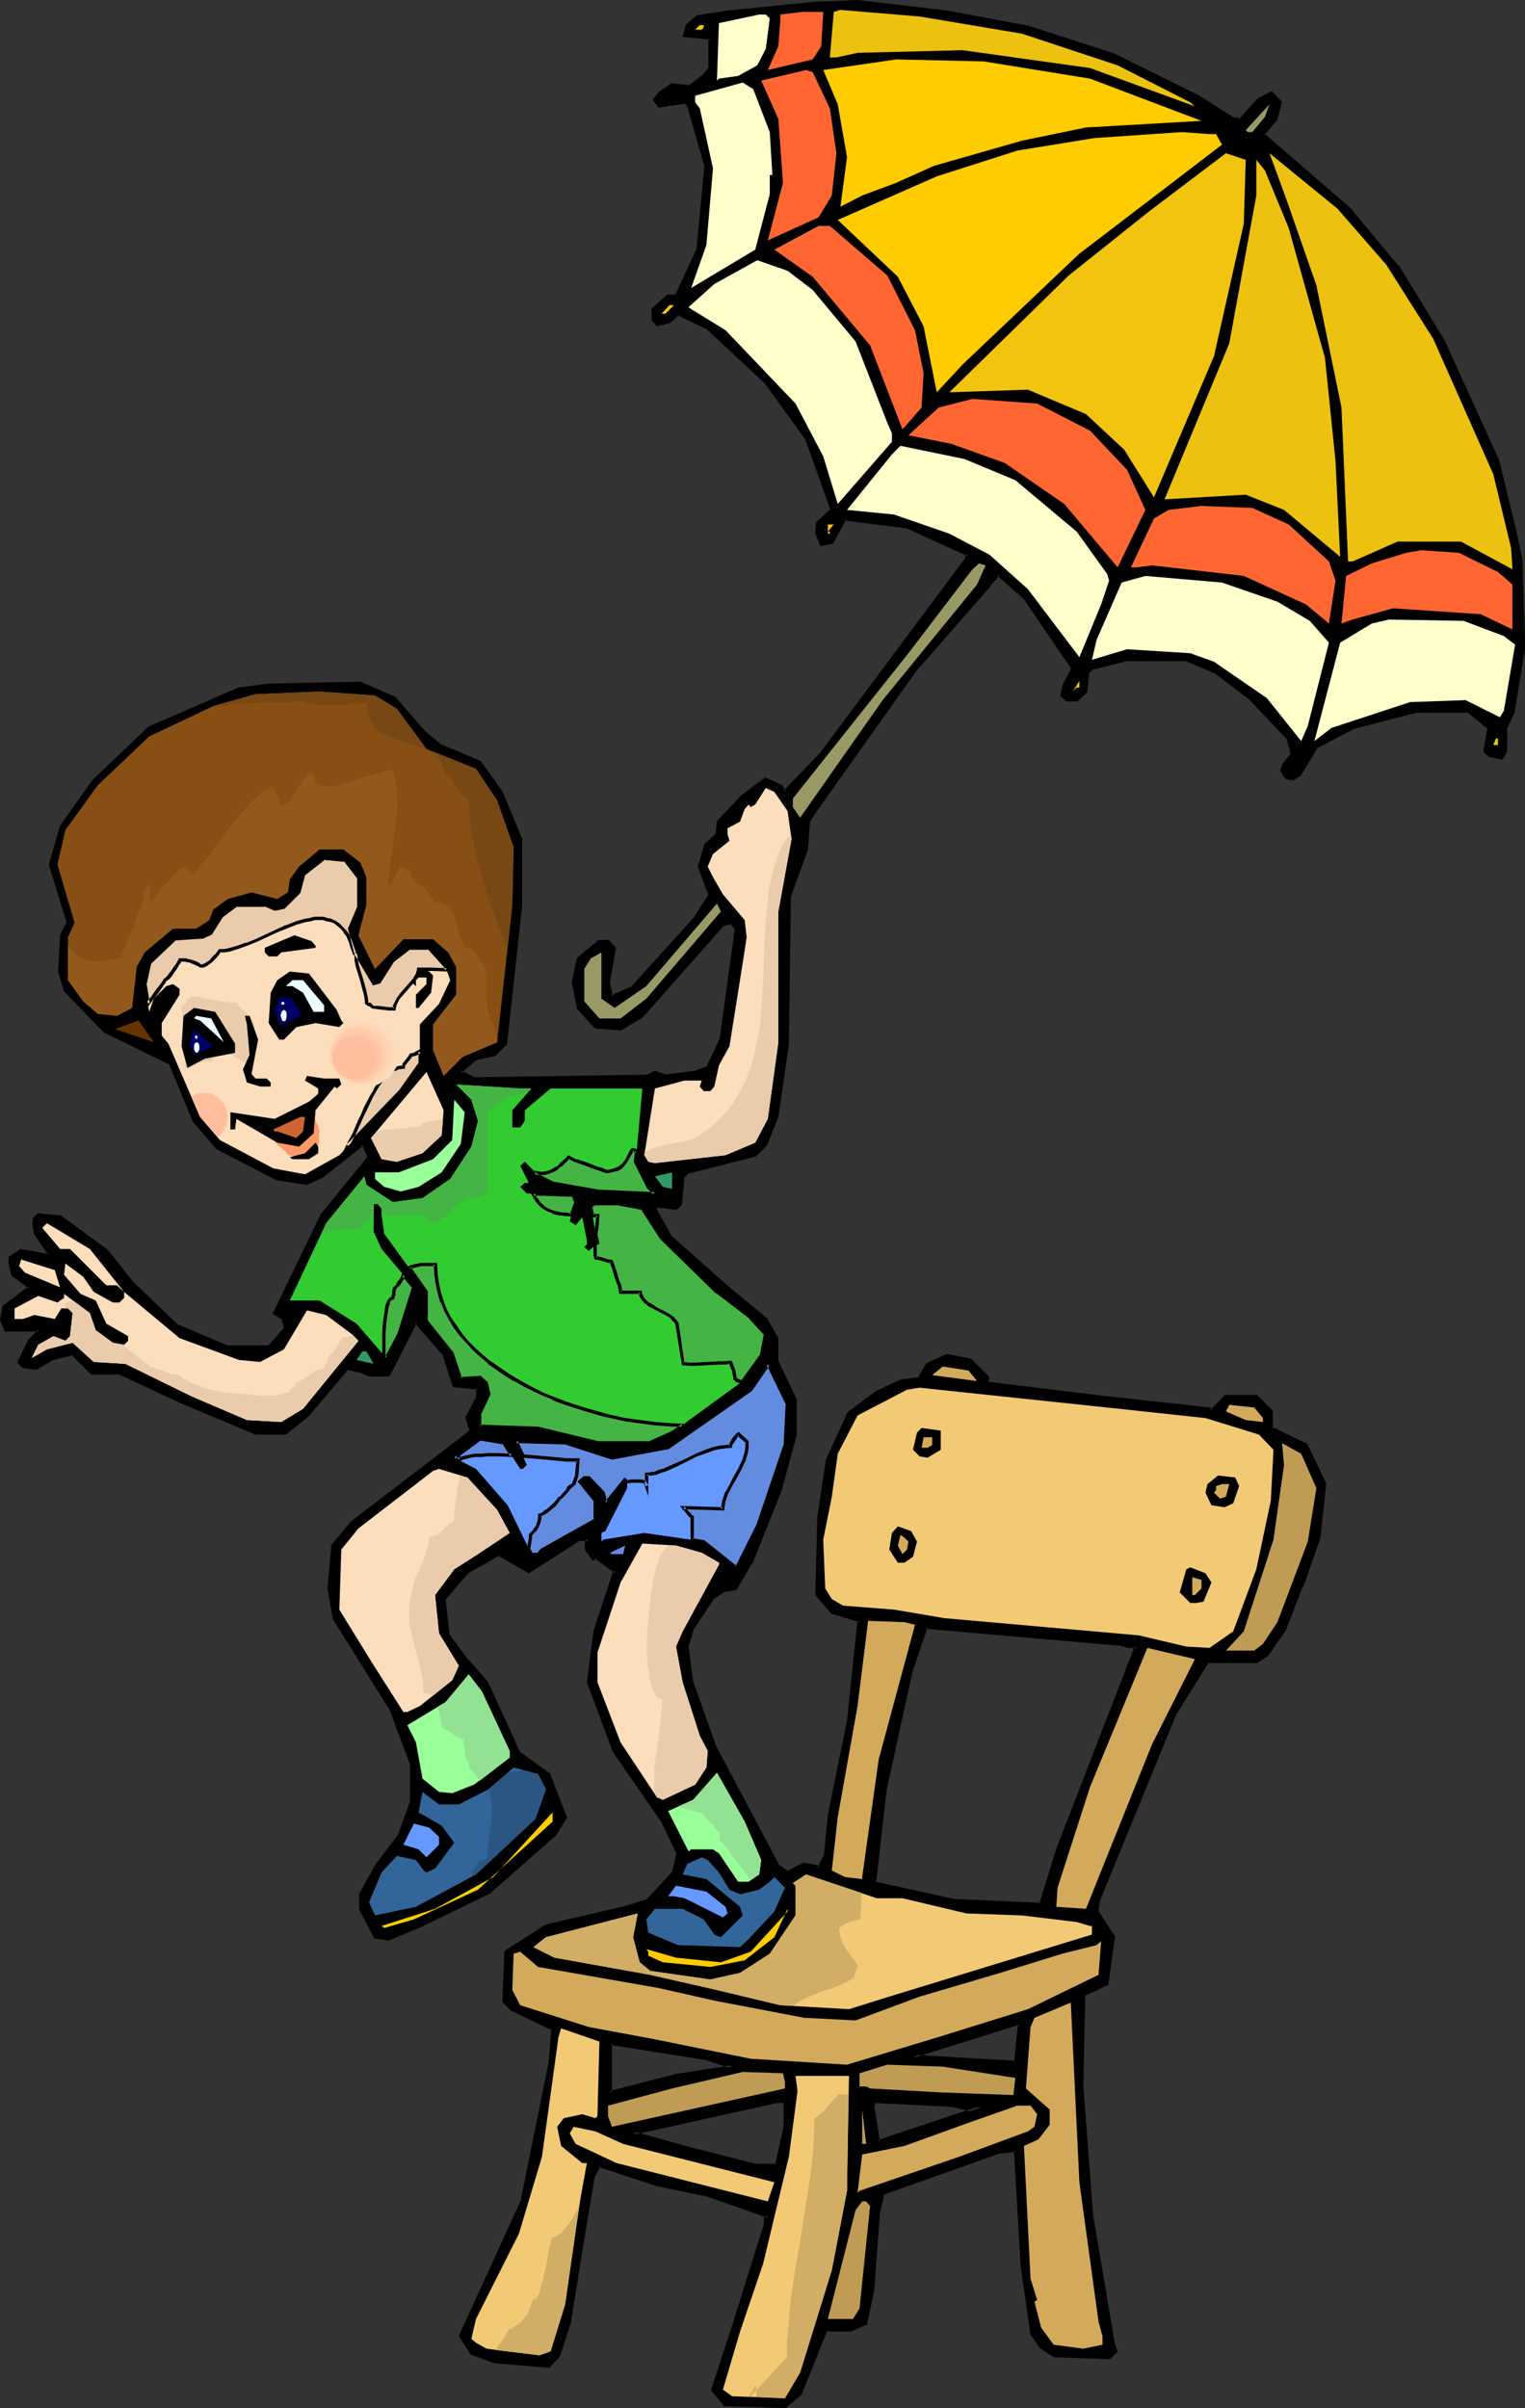 <?xml version="1.0" encoding="UTF-8" standalone="no"?>
<svg
   version="1.0"
   width="98.754mm"
   height="155.882mm"
   id="svg135"
   sodipodi:docname="Boy with Umbrella.wmf"
   xmlns:inkscape="http://www.inkscape.org/namespaces/inkscape"
   xmlns:sodipodi="http://sodipodi.sourceforge.net/DTD/sodipodi-0.dtd"
   xmlns="http://www.w3.org/2000/svg"
   xmlns:svg="http://www.w3.org/2000/svg">
  <rect width="100%" height="100%" fill="#333333" stroke="none"/>
  <sodipodi:namedview
     id="namedview135"
     pagecolor="#ffffff"
     bordercolor="#000000"
     borderopacity="0.25"
     inkscape:showpageshadow="2"
     inkscape:pageopacity="0.0"
     inkscape:pagecheckerboard="0"
     inkscape:deskcolor="#d1d1d1"
     inkscape:document-units="mm" />
  <defs
     id="defs1">
    <pattern
       id="WMFhbasepattern"
       patternUnits="userSpaceOnUse"
       width="6"
       height="6"
       x="0"
       y="0" />
  </defs>
  <path
     style="fill:#000000;fill-opacity:1;fill-rule:evenodd;stroke:none"
     d="m 276.136,402.847 -1.616,-0.646 -47.827,-4.04 -3.716,10.988 -6.302,28.602 -2.585,22.946 19.228,4.201 21.49,1.131 4.039,-13.574 19.389,-49.608 z M 251.576,6.625 l 21.005,6.787 20.197,10.019 9.048,5.656 h 0.969 l 0.485,0.485 4.847,-5.171 2.908,-1.616 2.262,2.262 -0.969,4.04 -3.232,3.717 21.49,18.745 11.472,13.574 11.472,18.906 13.088,28.763 4.201,17.29 1.454,6.787 0.485,19.714 v 2.262 l -2.585,15.674 -1.616,3.555 v 5.656 l -0.969,1.616 -3.07,-0.485 -1.131,-1.131 1.131,-5.656 -5.332,-4.201 h -12.603 l -15.511,4.201 -8.887,4.686 -4.201,6.787 -1.616,1.131 -1.454,-0.646 -1.131,-1.454 0.485,-1.616 2.1,-2.585 -0.969,-3.717 -9.371,-9.857 -8.402,-6.302 -7.271,-3.07 h -14.542 l -8.564,2.101 -0.969,0.97 -0.485,4.686 -2.262,2.101 h -2.424 l -1.131,-1.131 0.485,-2.585 2.101,-4.04 -11.472,-16.967 -6.786,-6.14 -2.1,2.585 -18.258,21.007 -24.56,34.419 -1.616,2.585 -0.485,6.787 -4.201,11.473 -0.323,36.035 -2.747,17.937 -2.585,6.625 -2.585,2.747 -16.642,4.201 -1.131,0.97 -0.485,6.787 -1.131,1.131 -3.232,-0.646 h -1.454 l -0.485,0.646 3.555,6.787 14.219,12.443 9.371,7.756 2.585,4.686 v 5.333 l 4.686,9.857 v 8.403 l -3.716,13.089 -7.271,18.26 -3.555,6.302 -3.232,0.485 -2.424,1.616 -4.847,7.433 -1.454,4.686 0.969,8.726 5.655,15.836 15.673,29.248 2.262,1.454 4.039,-2.101 3.232,0.646 0.323,0.485 1.616,-3.07 1.131,-10.019 4.686,-22.946 2.585,-24.562 -6.786,-2.101 -3.555,-4.201 0.323,-18.906 2.262,-14.058 5.17,-11.635 6.786,-5.009 5.817,-2.747 4.686,-0.485 1.939,-3.717 4.847,-2.101 5.655,1.131 4.201,4.201 v 1.454 l 29.245,3.717 25.044,2.585 0.485,0.646 3.555,-3.717 h 7.433 l 3.555,3.717 v 4.04 l 8.564,4.201 4.686,9.534 -1.616,13.089 -4.201,11.958 -4.201,10.342 -4.201,6.302 -2.585,1.616 h -11.957 l -7.756,12.443 -18.905,46.053 -0.485,2.747 4.201,6.302 -1.616,11.311 -5.817,2.585 -0.323,22.623 2.424,31.672 5.332,31.51 0.485,1.616 -1.616,1.454 -13.572,-0.485 -3.07,-2.101 -2.262,-3.07 -2.424,-16.644 -1.616,-28.278 -4.201,0.485 -28.276,9.857 -0.969,4.686 -1.454,19.391 -1.616,7.433 v 0.485 l -3.716,1.616 h -6.302 l -6.14,15.513 -3.716,3.07 -14.542,-0.323 -3.07,-3.717 5.009,-15.674 7.917,-24.562 v -1.616 l 0.485,-0.646 -14.704,-5.009 -12.441,-2.747 -14.057,-4.686 -1.454,2.747 -2.262,12.443 -3.555,23.108 -2.747,8.241 -2.424,2.747 -13.249,-1.131 -5.655,-2.101 -2.585,-4.201 15.188,-33.449 6.786,-33.449 0.485,-8.403 -9.856,-4.686 -2.1,-2.101 0.485,-11.958 9.856,-6.302 19.874,-4.686 5.17,-1.616 6.302,-6.787 0.969,-4.686 -3.716,-7.756 -11.795,-17.29 -6.302,-16.805 1.616,-12.443 4.686,-14.22 0.485,-0.485 -5.17,-3.555 -0.485,0.323 -1.616,-2.101 v -1.939 l 0.485,-0.485 h -2.585 l -12.118,7.756 -7.271,-4.201 -7.756,4.201 -5.817,6.787 1.131,8.888 4.686,6.302 4.686,5.171 7.917,17.29 7.271,5.171 4.039,10.503 -2.585,4.201 -16.158,14.058 -16.804,8.403 -7.756,3.232 -3.232,-0.485 -3.555,-6.948 v -3.555 l 4.201,-7.433 5.17,-6.625 3.07,-8.403 v -9.534 l -5.17,-13.574 -13.572,-21.976 -1.454,-7.272 0.969,-10.503 4.686,-5.656 28.276,-21.492 0.969,-0.97 -0.969,-3.07 2.585,-5.333 v -2.101 l -5.817,-0.485 -2.585,-7.918 -6.786,-7.756 -6.786,13.089 h -4.686 l -2.585,-1.131 -2.585,-0.646 -10.018,11.635 -5.17,4.201 H 62.53 l -17.612,-7.272 -15.673,-7.272 h -6.786 l -4.686,-4.848 -4.686,1.131 -4.363,2.424 -3.07,-0.323 -0.969,-1.131 2.585,-5.171 2.424,-2.585 H 1.454 l -0.969,-2.747 0.485,-3.07 6.302,-4.686 -4.201,-3.07 -0.646,-2.747 v -1.454 l 2.747,-1.616 6.302,1.131 0.485,-0.646 -3.232,-4.686 -0.323,-2.101 v -1.616 l 0.969,-0.97 5.332,0.646 11.31,8.241 6.302,7.918 10.987,10.342 12.441,5.333 h 10.018 l 4.201,-4.686 -0.485,-2.262 -2.262,-1.454 11.634,-24.077 11.472,-14.058 -1.131,-2.585 -0.485,-0.646 -9.856,7.918 -3.716,1.616 -7.271,-0.97 -14.704,-7.433 -5.655,-6.787 -5.817,-14.058 -15.996,-7.918 -9.695,-9.857 -1.293,-4.686 0.323,-8.888 1.616,-3.07 -4.201,-14.22 2.585,-9.372 7.917,-11.15 13.572,-12.927 21.975,-9.372 7.271,-1.131 22.459,-0.485 8.24,3.717 7.271,8.241 3.716,3.232 10.018,4.201 5.17,7.272 4.686,11.473 v 16.159 l -3.555,33.934 -2.747,2.747 -4.524,0.97 -2.747,2.262 -0.969,0.97 3.232,1.616 42.656,-0.646 1.616,-0.97 2.585,0.97 7.271,-0.97 3.07,-0.97 3.232,-6.948 3.716,-27.147 -0.969,-1.454 -2.262,0.323 -19.712,22.461 -5.332,3.232 -6.14,-0.485 -4.201,-4.686 -1.131,-6.302 1.131,-5.817 5.17,-4.201 h 2.101 l 1.616,1.616 -1.616,8.403 0.485,2.585 v 0.485 l 0.485,0.485 4.686,-1.939 15.673,-17.29 3.716,-5.817 -2.585,-6.787 1.616,-5.171 2.585,-2.747 0.485,-3.07 5.817,-6.302 5.655,-4.04 3.555,1.454 1.131,1.616 8.887,-9.372 35.547,-47.508 v -0.646 l 0.485,-0.485 -15.027,-6.787 -15.188,-2.101 -3.232,5.656 -2.585,0.646 -0.969,-2.585 v -2.585 l 3.555,-3.232 -6.302,-17.775 -9.856,-13.574 -14.219,-13.089 -7.271,-3.555 -2.1,1.939 -3.07,0.646 -0.969,-1.131 v -2.585 l 3.716,-3.07 h 1.939 l 5.332,-11.473 2.1,-20.522 -4.363,-14.543 -0.969,-0.97 -6.302,0.97 -0.969,-1.616 0.969,-1.616 3.232,-2.101 4.039,0.646 3.716,-2.747 1.616,-1.939 V 9.211 l -6.302,-0.485 0.646,-2.585 2.585,-2.101 7.271,-1.131 20.843,-1.939 10.987,-0.646 21.975,2.585 z m -14.057,509.497 -4.201,-0.97 -19.228,-0.97 -0.485,0.97 1.454,8.726 25.044,-8.241 h -1.616 z m -45.403,4.201 v -6.14 h -2.1 l -35.062,7.756 13.249,3.717 16.642,4.04 h 5.17 z m -12.926,-14.705 -6.302,-1.939 -23.59,-3.717 v 11.958 l 16.158,-4.04 z m 69.317,-0.97 0.969,-9.372 h -0.969 l -11.472,3.555 -13.572,4.363 z"
     id="path1" />
  <path
     style="fill:#000000;fill-opacity:1;fill-rule:evenodd;stroke:none"
     d="m 276.136,402.362 h 0.162 l -1.777,-0.485 -48.15,-4.201 -3.878,11.311 -6.302,28.763 v 0 l -2.585,23.269 19.551,4.363 h 0.162 l 21.813,0.97 4.201,-13.735 v 0 l 19.389,-50.255 h -2.585 v 0.808 h 2.1 l -0.485,-0.485 -19.228,49.608 v 0 l -4.201,13.574 0.485,-0.323 -21.49,-0.97 h 0.162 l -19.228,-4.201 0.162,0.323 2.585,-22.784 v 0 l 6.302,-28.763 3.716,-10.988 -0.485,0.323 47.988,4.201 h -0.162 l 1.777,0.485 z"
     id="path2" />
  <path
     style="fill:#000000;fill-opacity:1;fill-rule:evenodd;stroke:none"
     d="m 251.576,7.11 v 0 l 20.843,6.787 v -0.162 l 20.197,10.019 v 0 l 9.048,5.817 h 1.131 l -0.323,-0.162 0.969,0.646 5.009,-5.333 -0.162,0.162 2.908,-1.778 h -0.323 l 2.1,2.101 -0.162,-0.323 -0.969,4.201 0.162,-0.162 -3.393,4.04 21.651,18.906 v -0.162 l 11.472,13.735 h -0.162 l 11.634,18.745 v 0 l 13.088,28.763 -0.162,-0.162 4.201,17.29 1.454,6.948 v -0.162 l 0.646,19.714 v 2.262 -0.162 l -2.585,15.674 v 0 l -1.777,3.717 v 5.656 l 0.162,-0.162 -0.969,1.616 0.323,-0.162 -3.07,-0.646 0.323,0.162 -1.131,-0.97 0.162,0.323 0.969,-5.979 -5.494,-4.363 h -12.765 l -15.673,4.04 -9.048,4.848 -4.201,6.787 h 0.162 l -1.616,0.97 h 0.323 l -1.616,-0.485 0.323,0.162 -1.131,-1.616 v 0.485 l 0.646,-1.616 v 0.162 l 1.939,-2.747 -0.969,-4.04 -9.371,-10.019 h -0.162 l -8.24,-6.302 -7.594,-3.232 h -14.704 l -8.564,2.262 -1.293,1.131 -0.323,4.686 v -0.162 l -2.101,2.101 0.162,-0.162 h -2.424 l 0.323,0.162 -1.131,-1.131 v 0.485 l 0.646,-2.585 v 0 l 2.101,-4.363 -11.634,-16.967 -7.271,-6.464 -2.262,2.747 v 0 l -18.258,21.007 v 0 l -24.56,34.581 -1.616,2.747 -0.485,6.787 v -0.162 l -4.201,11.635 -0.485,36.035 v 0 l -2.585,17.775 v 0 l -2.747,6.625 0.162,-0.162 -2.585,2.747 0.162,-0.162 -16.642,4.363 -1.293,1.131 -0.646,6.948 0.162,-0.323 -0.969,1.131 0.323,-0.162 -3.232,-0.485 h -0.162 -1.616 l -0.808,0.808 3.716,7.11 14.219,12.604 h 0.162 l 9.21,7.756 v -0.162 l 2.585,4.686 v -0.162 5.494 l 4.686,9.857 -0.162,-0.162 v 8.403 -0.162 l -3.555,13.089 v 0 l -7.271,18.26 v 0 l -3.555,6.302 0.323,-0.323 -3.393,0.646 -2.585,1.778 -4.847,7.433 -1.616,4.686 0.969,9.049 5.817,15.836 v 0 l 15.673,29.248 2.424,1.778 4.363,-2.101 h -0.323 l 3.393,0.485 -0.323,-0.162 0.808,0.97 1.939,-3.717 0.969,-10.019 4.686,-22.946 2.585,-24.885 -6.948,-2.101 h 0.162 l -3.555,-4.201 v 0.323 l 0.485,-18.906 v 0 l 2.101,-14.058 v 0.162 l 5.17,-11.473 -0.162,0.162 6.948,-5.171 v 0 l 5.655,-2.585 h -0.162 l 4.847,-0.646 2.101,-3.878 -0.162,0.162 4.847,-1.939 h -0.323 l 5.817,1.131 -0.323,-0.162 4.201,4.201 -0.162,-0.323 v 1.778 l 29.569,3.717 25.206,2.747 -0.323,-0.162 0.808,0.808 3.878,-3.878 -0.323,0.162 h 7.433 l -0.323,-0.162 3.716,3.555 -0.162,-0.162 v 4.201 l 8.725,4.363 -0.162,-0.162 4.686,9.534 -0.162,-0.323 -1.454,13.25 v -0.162 l -4.201,11.958 v 0 l -4.201,10.342 v 0 l -4.201,6.302 0.162,-0.162 -2.747,1.616 h 0.323 -12.28 l -7.756,12.604 v 0 l -19.066,46.215 -0.323,2.747 4.201,6.464 -0.162,-0.323 -1.616,11.473 0.162,-0.323 -5.817,2.747 -0.485,22.784 v 0.162 l 2.424,31.672 5.332,31.349 v 0.162 l 0.646,1.616 v -0.485 l -1.616,1.454 h 0.323 l -13.572,-0.485 h 0.323 l -3.232,-2.101 h 0.162 l -2.1,-3.07 v 0.162 l -2.424,-16.644 v 0.162 l -1.777,-28.763 -4.686,0.485 -28.438,10.18 -1.131,4.848 -1.454,19.391 -1.616,7.272 v 0.646 l 0.323,-0.323 -3.716,1.616 0.162,-0.162 h -6.463 l -6.302,15.836 v 0 l -3.716,3.07 0.323,-0.162 -14.542,-0.485 0.162,0.162 -3.07,-3.717 0.162,0.485 5.17,-15.674 7.756,-24.723 v -1.616 0.323 l 0.969,-1.131 -15.35,-5.333 v 0 l -12.441,-2.585 v 0 l -14.38,-4.686 -1.777,2.909 -2.101,12.604 -3.716,22.946 v 0 l -2.585,8.403 v -0.162 l -2.424,2.585 0.323,-0.162 -13.088,-1.131 v 0 l -5.655,-2.101 0.162,0.162 -2.585,-4.04 v 0.323 l 15.188,-33.449 6.786,-33.611 h -0.808 v 0 l -6.786,33.449 0.162,-0.162 -15.35,33.611 2.908,4.525 5.817,2.101 13.411,1.131 2.585,-2.747 2.747,-8.403 v -0.162 l 3.716,-23.108 2.1,-12.443 v 0.162 l 1.454,-2.747 -0.485,0.323 14.219,4.686 v 0 l 12.441,2.585 v 0 l 14.704,5.171 -0.162,-0.646 -0.808,0.646 v 1.778 -0.162 l -7.756,24.723 -5.17,15.836 3.232,3.878 15.027,0.485 3.878,-3.232 6.302,-15.674 -0.485,0.162 h 6.302 l 4.039,-1.778 v -0.646 0 l 1.616,-7.272 1.454,-19.391 1.131,-4.686 -0.323,0.323 28.276,-10.019 h -0.162 l 4.363,-0.485 -0.485,-0.323 1.616,28.278 v 0 l 2.424,16.805 2.262,3.232 3.393,2.262 13.734,0.485 1.939,-1.778 -0.646,-1.939 v 0.162 l -5.332,-31.51 -2.424,-31.672 v 0 l 0.485,-22.623 -0.162,0.485 5.817,-2.747 1.616,-11.796 -4.201,-6.464 0.162,0.323 0.323,-2.585 v 0 l 18.905,-46.053 v 0.162 l 7.756,-12.443 -0.323,0.162 h 12.118 l 2.747,-1.778 4.363,-6.302 4.039,-10.503 h 0.162 l 4.201,-11.958 1.454,-13.412 -4.686,-9.695 -8.725,-4.201 0.323,0.323 v -4.201 l -3.878,-3.878 h -7.756 l -3.716,3.717 h 0.646 l -0.646,-0.646 -25.206,-2.747 -29.245,-3.555 0.323,0.323 v -1.616 l -4.363,-4.363 -5.978,-1.131 -5.009,2.262 -2.1,3.717 0.323,-0.323 -4.686,0.646 -5.817,2.747 -6.948,5.171 -5.332,11.635 -2.1,14.058 v 0.162 l -0.485,18.906 3.878,4.525 6.786,2.101 -0.323,-0.485 -2.585,24.562 -4.686,23.108 -0.969,9.857 v 0 l -1.616,2.909 h 0.646 l -0.485,-0.485 -3.555,-0.646 -4.039,2.101 h 0.323 l -2.101,-1.454 v 0.162 l -15.511,-29.248 v 0 l -5.655,-15.836 v 0.162 l -1.131,-8.888 v 0.162 l 1.454,-4.686 v 0.162 l 4.847,-7.272 -0.162,0.162 2.424,-1.616 h -0.162 l 3.393,-0.646 3.716,-6.464 h 0.162 l 7.271,-18.26 v -0.162 l 3.555,-13.089 v -8.564 l -4.686,-9.857 0.162,0.162 v -5.333 l -2.747,-4.848 -9.371,-7.756 v 0 l -14.219,-12.604 0.162,0.162 -3.716,-6.787 v 0.323 l 0.485,-0.485 -0.323,0.162 h 1.454 v 0 l 3.393,0.485 1.293,-1.293 0.646,-6.948 -0.162,0.323 1.131,-0.97 h -0.162 l 16.642,-4.201 2.747,-2.747 2.747,-6.948 2.585,-17.775 v -0.162 l 0.485,-36.035 v 0.162 l 4.201,-11.635 0.485,-6.787 -0.162,0.323 1.616,-2.585 24.56,-34.581 v 0 l 18.258,-20.845 v -0.162 l 2.101,-2.424 h -0.646 l 6.948,6.14 h -0.162 l 11.472,16.805 v -0.323 l -2.1,4.04 -0.646,2.909 1.454,1.293 h 2.747 l 2.424,-2.262 0.485,-4.848 -0.162,0.323 1.131,-1.131 -0.162,0.162 8.402,-2.101 v 0 h 14.542 -0.162 l 7.271,3.07 v 0 l 8.24,6.302 v 0 l 9.371,9.857 -0.162,-0.162 0.969,3.717 0.162,-0.323 -2.101,2.585 -0.646,1.778 1.293,1.939 1.777,0.485 1.939,-1.131 4.201,-6.948 -0.162,0.162 8.887,-4.686 h -0.162 l 15.673,-4.04 h -0.162 12.603 l -0.162,-0.162 5.17,4.201 -0.162,-0.323 -0.969,5.817 1.293,1.293 3.393,0.646 1.131,-1.939 v -5.817 0.162 l 1.777,-3.717 2.585,-15.674 v 0 -2.262 l -0.646,-19.714 -1.454,-6.948 -4.201,-17.29 -13.088,-28.763 v -0.162 l -11.472,-18.745 h -0.162 L 330.91,51.386 V 51.224 L 309.421,32.641 v 0.485 l 3.232,-3.878 1.131,-4.363 -2.585,-2.585 -3.393,1.778 -4.686,5.171 h 0.485 l -0.646,-0.485 h -1.131 0.162 l -8.887,-5.656 h -0.162 L 272.742,13.089 v 0 L 251.737,6.302 v 0 z"
     id="path3" />
  <path
     style="fill:#000000;fill-opacity:1;fill-rule:evenodd;stroke:none"
     d="m 135.079,504.649 v 0 l 0.646,-8.564 -10.179,-4.848 v 0 l -1.939,-1.939 0.162,0.162 0.323,-11.958 -0.162,0.485 10.018,-6.464 -0.162,0.162 19.874,-4.686 5.17,-1.778 6.463,-6.948 1.131,-4.848 -3.716,-7.918 v 0 l -11.957,-17.452 v 0.162 l -6.302,-16.805 v 0.162 l 1.616,-12.443 v 0.162 l 4.686,-14.22 -0.162,0.162 0.969,-0.808 -5.817,-4.04 -0.808,0.646 h 0.646 l -1.616,-2.101 v 0.162 -1.939 0.323 l 0.969,-1.293 h -3.555 l -12.118,7.918 h 0.323 l -7.433,-4.363 -8.079,4.525 -5.817,6.948 1.131,9.049 4.686,6.464 v 0 l 4.686,5.171 -0.162,-0.162 8.079,17.29 7.433,5.494 -0.162,-0.323 4.039,10.503 v -0.323 l -2.585,4.201 v -0.162 l -16.158,14.22 0.162,-0.162 -16.804,8.403 -7.756,3.232 0.323,-0.162 -3.232,-0.485 0.162,0.323 -3.555,-6.948 0.162,0.162 v -3.555 l -0.162,0.162 4.201,-7.272 v 0 l 5.332,-6.787 3.07,-8.564 v -9.534 L 95.815,417.713 82.243,395.737 v 0.162 l -1.293,-7.272 v 0 l 0.969,-10.342 -0.162,0.162 4.686,-5.656 v 0 l 28.114,-21.492 h 0.162 l 1.131,-1.293 -1.131,-3.232 v 0.323 l 2.747,-5.333 v -2.585 l -6.302,-0.646 0.323,0.323 -2.585,-7.918 -7.109,-8.241 -7.109,13.574 0.323,-0.323 h -4.686 l 0.162,0.162 -2.585,-1.131 -2.908,-0.646 -10.179,11.635 h 0.162 l -5.332,4.201 h 0.323 -7.433 0.162 l -17.612,-7.272 -15.673,-7.433 h -6.948 l 0.323,0.162 -5.009,-5.009 -5.009,1.293 -4.201,2.424 h 0.323 l -3.07,-0.485 0.162,0.162 -0.969,-0.97 v 0.485 l 2.585,-5.333 v 0.162 l 3.07,-3.393 H 1.454 l 0.485,0.323 -1.131,-2.747 v 0.323 l 0.646,-3.07 -0.162,0.162 6.625,-5.009 -4.686,-3.555 0.162,0.323 -0.485,-2.585 v 0 -1.454 l -0.162,0.323 2.585,-1.616 H 5.009 l 6.625,1.131 0.808,-0.808 -3.232,-5.009 v 0.162 l -0.485,-2.101 v 0 -1.616 0.323 l 0.969,-0.97 -0.323,0.162 5.17,0.485 h -0.162 l 11.472,8.241 -0.162,-0.162 6.302,7.918 v 0.162 l 10.987,10.342 12.765,5.333 H 66.085 l 4.201,-5.009 -0.485,-2.424 -2.262,-1.616 0.162,0.485 11.472,-24.077 -0.162,0.162 11.795,-14.22 -1.293,-3.07 -0.646,-0.808 -10.341,8.08 h 0.162 l -3.716,1.616 h 0.162 l -7.271,-1.131 h 0.162 l -14.704,-7.272 h 0.162 l -5.655,-6.787 v 0.162 l -5.817,-14.22 -16.158,-7.918 v 0 l -9.533,-9.857 0.162,0.162 -1.454,-4.686 v 0.162 l 0.485,-8.888 v 0.162 l 1.616,-3.232 -4.363,-14.382 v 0.162 l 2.747,-9.211 v 0 l 7.756,-10.988 v 0 l 13.572,-12.927 h -0.162 l 21.975,-9.372 h -0.162 l 7.433,-0.97 h -0.162 l 22.459,-0.485 -0.162,-0.162 8.24,3.717 h -0.162 l 7.433,8.241 3.716,3.232 10.018,4.201 -0.162,-0.162 5.17,7.272 v 0 l 4.686,11.473 v -0.162 16.159 0 l -3.716,33.934 0.162,-0.162 -2.585,2.585 0.162,-0.162 -4.686,1.131 -2.747,2.262 v 0 l -1.454,1.454 3.716,1.939 42.98,-0.646 1.777,-1.131 -0.485,0.162 2.747,0.97 7.433,-0.97 3.232,-1.293 3.393,-6.948 3.716,-27.47 -1.293,-1.778 -2.585,0.485 -19.874,22.623 v -0.162 l -5.17,3.232 0.323,-0.162 -6.302,-0.485 0.162,0.162 -4.039,-4.686 0.162,0.323 -1.293,-6.302 v 0 l 1.293,-5.656 -0.162,0.162 5.009,-4.201 -0.162,0.162 h 2.101 l -0.162,-0.162 1.454,1.616 -0.162,-0.323 -1.454,8.403 0.485,2.747 v -0.162 0.646 l 0.808,0.808 5.009,-2.101 15.835,-17.29 3.716,-6.14 -2.747,-6.948 v 0.323 l 1.616,-5.333 -0.162,0.162 2.747,-2.585 0.485,-3.232 -0.162,0.162 5.978,-6.302 -0.162,0.162 5.655,-4.201 h -0.323 l 3.555,1.454 h -0.162 l 1.454,1.939 9.21,-9.695 v 0 l 35.709,-47.669 v -0.808 l -0.162,0.162 0.808,-0.808 -15.835,-6.302 v 0 l 15.027,6.787 -0.162,-0.646 -0.485,0.646 v 0.808 -0.323 l -35.547,47.669 v 0 l -8.887,9.211 0.646,0.162 -1.131,-1.616 -4.039,-1.778 -5.817,4.363 -5.978,6.302 -0.323,3.232 v -0.162 l -2.747,2.585 -1.616,5.494 2.585,6.948 0.162,-0.323 -3.716,5.817 0.162,-0.162 -15.673,17.29 v -0.162 l -4.686,2.101 0.485,0.162 -0.485,-0.646 0.162,0.323 v -0.485 0 l -0.485,-2.585 v 0 l 1.454,-8.403 -1.777,-1.939 h -2.424 l -5.332,4.363 -1.293,5.979 1.293,6.464 4.363,4.848 6.463,0.485 5.332,-3.232 19.874,-22.461 -0.323,0.162 2.262,-0.485 -0.485,-0.162 1.131,1.454 v -0.162 l -3.716,27.147 v -0.162 l -3.232,6.787 0.323,-0.162 -3.07,1.131 v 0 l -7.271,0.97 h 0.162 l -2.747,-0.97 -1.939,0.97 h 0.323 l -42.656,0.646 h 0.162 l -3.232,-1.616 0.162,0.646 0.969,-1.131 v 0 l 2.585,-2.101 h -0.162 l 4.686,-0.97 2.908,-2.909 3.716,-33.934 v -0.162 -16.159 l -4.847,-11.635 -5.332,-7.433 -10.018,-4.201 h 0.162 l -3.716,-3.07 -7.271,-8.403 -8.564,-3.717 -22.459,0.485 v 0 l -7.433,0.97 -21.975,9.534 -13.734,13.089 -7.917,11.15 -2.747,9.534 4.363,14.22 v -0.162 l -1.616,3.07 -0.485,9.049 1.454,4.848 9.695,10.019 16.158,7.918 -0.162,-0.162 5.817,14.058 5.817,6.787 14.704,7.595 7.433,1.131 3.878,-1.778 10.018,-7.918 h -0.646 l 0.485,0.485 v 0 l 1.131,2.585 v -0.323 l -11.472,14.058 -11.795,24.4 2.585,1.616 -0.323,-0.162 0.485,2.101 0.162,-0.323 -4.039,4.686 0.162,-0.162 H 55.744 l 0.323,0.162 -12.603,-5.333 0.162,0.162 -10.987,-10.503 v 0 l -6.302,-7.918 -11.472,-8.403 -5.655,-0.485 -1.131,1.131 -0.162,1.778 0.485,2.262 3.232,4.848 v -0.485 l -0.485,0.485 0.323,-0.162 -6.463,-1.131 -2.908,1.939 v 1.616 l 0.646,2.909 4.363,3.232 V 314.618 L 0.646,319.466 0,322.859 l 1.131,2.909 h 8.564 l -0.162,-0.646 -2.585,2.585 -2.747,5.656 1.293,1.293 3.393,0.485 4.363,-2.585 -0.162,0.162 4.686,-1.131 -0.323,-0.162 4.847,4.848 h 6.948 -0.162 l 15.673,7.272 17.774,7.433 h 7.433 l 5.494,-4.363 9.856,-11.635 -0.323,0.162 2.747,0.646 -0.162,-0.162 2.747,1.131 h 5.009 l 6.786,-13.25 -0.646,0.162 6.786,7.756 v -0.162 l 2.585,8.08 6.14,0.646 -0.485,-0.485 v 2.101 l 0.162,-0.162 -2.747,5.333 0.969,3.232 0.162,-0.323 -0.969,0.97 v 0 l -28.276,21.653 -4.686,5.656 -0.969,10.665 1.293,7.433 13.734,21.976 v -0.162 l 5.17,13.735 v -0.162 9.534 -0.162 l -3.07,8.403 v -0.162 l -5.17,6.787 v 0 l -4.201,7.433 v 3.878 l 3.716,7.11 3.555,0.485 7.756,-3.232 16.966,-8.241 16.158,-14.22 2.747,-4.363 -4.201,-10.827 -7.433,-5.333 0.162,0.162 -7.917,-17.29 -4.686,-5.332 v 0.162 l -4.686,-6.302 v 0.162 l -0.969,-8.888 -0.162,0.323 5.817,-6.787 -0.162,0.162 7.756,-4.363 h -0.485 l 7.594,4.363 12.441,-7.918 h -0.323 2.585 l -0.323,-0.646 -0.646,0.808 v 2.101 l 1.939,2.585 0.808,-0.646 h -0.485 l 5.17,3.717 v -0.646 l -0.646,0.485 -4.686,14.22 -1.616,12.604 6.302,16.967 11.957,17.29 v 0 l 3.716,7.756 v -0.323 l -1.131,4.686 0.162,-0.162 -6.302,6.787 h 0.162 l -5.009,1.616 -20.036,4.686 -10.018,6.464 -0.485,12.443 2.101,2.101 10.018,4.848 -0.162,-0.485 -0.646,8.403 z"
     id="path4" />
  <path
     style="fill:#000000;fill-opacity:1;fill-rule:evenodd;stroke:none"
     d="m 237.68,135.575 -15.673,-7.11 -15.511,-1.939 -3.232,5.817 0.323,-0.162 -2.585,0.485 0.323,0.323 -0.969,-2.585 v 0.162 -2.585 0.323 l 3.716,-3.555 -6.302,-17.937 -10.018,-13.735 -14.219,-13.089 -7.594,-3.717 -2.262,2.101 0.162,-0.162 -3.07,0.808 h 0.323 l -0.969,-0.97 0.162,0.162 v -2.585 l -0.162,0.323 3.716,-3.232 -0.323,0.162 h 2.262 l 5.494,-11.796 1.939,-20.522 -4.201,-14.866 -1.293,-1.131 -6.463,0.97 0.323,0.162 -0.969,-1.454 v 0.485 l 0.969,-1.616 v 0 l 3.07,-1.939 h -0.162 l 4.201,0.485 3.878,-2.747 1.777,-2.262 V 8.888 l -6.625,-0.646 0.323,0.646 0.485,-2.585 -0.162,0.162 2.585,-2.101 h -0.162 l 7.271,-0.97 20.843,-2.101 v 0 l 10.987,-0.485 v 0 l 21.813,2.585 19.874,3.717 0.162,-0.808 L 231.863,2.585 209.889,0 v 0 l -10.987,0.485 v 0 l -20.843,2.101 -7.433,1.131 -2.747,2.262 -0.808,3.07 6.786,0.646 -0.485,-0.485 v 7.433 l 0.162,-0.323 -1.616,2.101 0.162,-0.162 -3.716,2.747 0.323,-0.162 -4.363,-0.485 -3.232,2.262 -1.293,1.778 1.293,1.939 6.625,-0.97 -0.323,-0.162 0.969,0.97 -0.162,-0.162 4.201,14.705 V 40.559 l -1.939,20.36 v 0 l -5.332,11.473 0.323,-0.323 h -2.101 l -3.878,3.393 v 2.909 l 1.293,1.454 3.232,-0.808 2.262,-1.939 h -0.485 l 7.271,3.555 v 0 l 14.057,13.089 v 0 l 9.856,13.574 v -0.162 l 6.302,17.613 0.162,-0.323 -3.716,3.393 -0.162,2.747 1.293,3.07 3.07,-0.646 3.232,-5.979 -0.485,0.323 15.188,1.939 z"
     id="path5" />
  <path
     style="fill:#000000;fill-opacity:1;fill-rule:evenodd;stroke:none"
     d="m 237.357,515.799 h 0.323 l -4.363,-1.131 -19.551,-0.97 -0.646,1.293 1.616,9.372 27.791,-9.211 h -4.039 l -1.131,0.646 0.323,0.808 1.131,-0.646 h -0.323 1.616 v -0.808 l -25.206,8.403 0.485,0.323 -1.454,-8.888 v 0.323 l 0.485,-0.97 -0.323,0.162 19.228,0.97 h -0.162 l 4.524,1.131 z"
     id="path6" />
  <path
     style="fill:#000000;fill-opacity:1;fill-rule:evenodd;stroke:none"
     d="m 192.6,520.323 -0.162,-6.464 -2.424,-0.162 -36.678,8.08 14.704,4.201 16.642,4.201 h 5.655 l 2.262,-9.857 -0.808,-0.162 -2.101,9.534 0.323,-0.323 h -5.17 v 0 l -16.481,-4.201 -13.249,-3.717 v 0.808 l 35.062,-7.756 h -0.162 2.1 l -0.323,-0.323 v 6.14 -0.162 z"
     id="path7" />
  <path
     style="fill:#000000;fill-opacity:1;fill-rule:evenodd;stroke:none"
     d="m 180.805,505.78 -7.917,-2.585 v 0 l -23.913,-3.717 v 12.927 l 16.642,-4.201 v 0 l 15.188,-2.424 -1.777,-0.485 -13.572,2.101 v 0 l -16.319,4.201 0.646,0.323 v -11.958 l -0.485,0.323 23.429,3.717 v 0 l 6.302,2.101 v -0.808 z"
     id="path8" />
  <path
     style="fill:#000000;fill-opacity:1;fill-rule:evenodd;stroke:none"
     d="m 248.829,504.972 1.131,-10.18 h -1.454 l -27.307,8.564 27.63,1.616 -0.323,-0.808 -25.044,-1.454 v 0.808 l 25.206,-7.918 h -0.162 0.969 l -0.323,-0.485 -0.969,9.534 0.323,-0.485 z"
     id="path9" />
  <path
     style="fill:#edc10f;fill-opacity:1;fill-rule:evenodd;stroke:none"
     d="m 250.122,8.241 23.429,7.756 17.773,9.049 1.131,0.97 -25.691,-9.372 -31.184,-4.363 -25.691,0.646 -5.17,1.131 h -1.616 l 0.969,-11.15 1.616,-0.485 19.389,1.616 z"
     id="path10" />
  <path
     style="fill:#ff6632;fill-opacity:1;fill-rule:evenodd;stroke:none"
     d="m 201.002,11.311 -2.1,3.232 -10.987,2.585 2.585,-5.817 0.485,-6.302 v -1.454 l 5.332,-0.646 h 5.17 z"
     id="path11" />
  <path
     style="fill:#ffffcc;fill-opacity:1;fill-rule:evenodd;stroke:none"
     d="m 188.399,4.525 -0.969,7.433 -2.101,4.04 -4.686,2.585 -4.686,0.646 -0.485,0.485 0.485,-14.058 9.856,-2.101 h 1.616 z"
     id="path12" />
  <path
     style="fill:#f2c40f;fill-opacity:1;fill-rule:evenodd;stroke:none"
     d="m 172.241,6.625 -0.485,0.646 h -1.616 l 1.131,-1.131 h 0.969 z"
     id="path13" />
  <path
     style="fill:#ffcc00;fill-opacity:1;fill-rule:evenodd;stroke:none"
     d="m 266.764,19.229 27.307,10.342 -28.276,1.616 -15.673,3.232 -21.49,6.14 -9.371,4.201 -8.24,3.07 -5.332,2.747 1.616,-12.119 -2.262,-12.927 -3.555,-8.403 14.542,-2.101 3.232,-0.485 21.49,0.485 z"
     id="path14" />
  <path
     style="fill:#ff6632;fill-opacity:1;fill-rule:evenodd;stroke:none"
     d="m 203.103,26.501 1.616,10.988 -1.131,10.342 -3.232,5.333 -12.441,5.656 3.716,-14.058 -1.131,-15.674 -4.201,-9.372 10.987,-2.585 1.616,0.485 z"
     id="path15" />
  <path
     style="fill:#ffffcc;fill-opacity:1;fill-rule:evenodd;stroke:none"
     d="m 188.399,32.318 0.646,10.503 h -0.646 v 4.686 l -3.555,13.574 -15.673,9.372 3.716,-10.503 1.616,-18.745 -3.232,-14.705 -1.131,-1.454 v -1.616 l 11.634,-3.232 2.585,1.616 z"
     id="path16" />
  <path
     style="fill:#999965;fill-opacity:1;fill-rule:evenodd;stroke:none"
     d="m 306.512,32.318 h -1.131 l -0.485,-0.485 5.817,-6.302 -1.131,3.07 z"
     id="path17" />
  <path
     style="fill:#ffcc00;fill-opacity:1;fill-rule:evenodd;stroke:none"
     d="m 297.625,32.803 1.454,2.585 -13.088,10.019 -21.813,16.644 -28.599,27.147 -6.302,6.787 -3.232,-16.159 -6.302,-12.119 -14.704,-13.897 24.237,-10.665 19.712,-6.302 18.905,-3.07 21.328,-1.454 6.786,0.485 z"
     id="path18" />
  <path
     style="fill:#f2c40f;fill-opacity:1;fill-rule:evenodd;stroke:none"
     d="m 304.412,54.779 -7.271,32.318 -14.704,34.58 -7.271,-11.635 -9.371,-8.726 -14.219,-5.979 -19.228,0.646 29.245,-28.602 19.874,-15.836 18.581,-14.058 4.847,1.616 z"
     id="path19" />
  <path
     style="fill:#edc10f;fill-opacity:1;fill-rule:evenodd;stroke:none"
     d="m 339.312,64.798 11.472,18.098 14.704,33.126 4.363,18.098 0.323,5.171 -12.603,-6.787 h -15.511 l -10.987,4.848 h -1.131 l -1.616,-37.651 -6.14,-29.894 -7.271,-20.845 -4.201,-11.473 16.642,13.574 z"
     id="path20" />
  <path
     style="fill:#edc10f;fill-opacity:1;fill-rule:evenodd;stroke:none"
     d="m 315.399,55.749 8.887,31.833 2.585,25.208 1.131,23.431 -13.734,-11.473 -9.371,-3.717 -19.874,1.131 15.835,-38.135 6.625,-36.196 V 39.105 l 2.101,2.585 z"
     id="path21" />
  <path
     style="fill:#ff6632;fill-opacity:1;fill-rule:evenodd;stroke:none"
     d="m 217.16,67.383 6.786,13.412 2.1,10.503 -0.485,8.403 -3.232,3.717 -1.454,1.616 -7.917,-20.522 -14.057,-16.805 -9.371,-6.625 10.826,-5.817 h 2.747 z"
     id="path22" />
  <path
     style="fill:#ffffcc;fill-opacity:1;fill-rule:evenodd;stroke:none"
     d="m 198.902,70.939 10.503,12.604 7.756,19.876 1.131,2.585 v 2.101 l -13.249,15.19 -3.555,-11.635 -6.786,-12.927 -17.127,-17.937 -8.402,-5.171 -0.646,-0.485 6.302,-5.656 10.503,-5.817 7.433,2.585 z"
     id="path23" />
  <path
     style="fill:#f2c40f;fill-opacity:1;fill-rule:evenodd;stroke:none"
     d="m 162.87,76.756 h -0.969 l 1.939,-2.101 h 1.131 z"
     id="path24" />
  <path
     style="fill:#ff6632;fill-opacity:1;fill-rule:evenodd;stroke:none"
     d="m 266.764,105.357 9.048,9.534 4.524,9.857 -6.786,14.058 -13.088,-15.513 -14.542,-10.019 -13.088,-4.686 -10.503,-2.101 7.433,-6.787 8.24,-2.101 15.835,1.131 z"
     id="path25" />
  <path
     style="fill:#ffffcc;fill-opacity:1;fill-rule:evenodd;stroke:none"
     d="m 248.506,117.477 15.027,12.604 7.433,10.342 0.485,1.616 -1.939,5.817 -5.332,12.927 -12.603,-16.644 -9.371,-8.403 -9.856,-5.171 -13.572,-4.686 -11.472,-1.131 10.987,-13.574 2.101,-2.101 15.673,3.232 z"
     id="path26" />
  <path
     style="fill:#ff6632;fill-opacity:1;fill-rule:evenodd;stroke:none"
     d="m 315.399,128.303 9.856,9.049 1.616,4.686 -1.616,10.503 -5.655,-4.686 -15.188,-6.948 -22.459,-2.585 -3.716,0.485 h -1.454 l 5.655,-11.958 3.555,-2.101 8.079,-0.97 12.441,0.485 z"
     id="path27" />
  <path
     style="fill:#f2c40f;fill-opacity:1;fill-rule:evenodd;stroke:none"
     d="m 202.618,130.081 h 0.485 v 0.485 h -0.485 v -2.262 h 1.454 z"
     id="path28" />
  <path
     style="fill:#ff6632;fill-opacity:1;fill-rule:evenodd;stroke:none"
     d="m 366.619,139.938 3.555,3.07 v 10.988 l -7.756,-3.717 -21.49,-1.454 -9.856,2.747 -2.747,0.97 1.131,-11.635 6.302,-3.07 8.402,-2.585 3.716,-0.646 9.21,0.646 z"
     id="path29" />
  <path
     style="fill:#999965;fill-opacity:1;fill-rule:evenodd;stroke:none"
     d="m 239.134,143.008 -23.106,28.278 -20.197,28.763 -1.777,-2.585 v -2.101 l 28.276,-35.55 15.673,-20.522 1.616,-1.454 1.616,0.485 z"
     id="path30" />
  <path
     style="fill:#ffffcc;fill-opacity:1;fill-rule:evenodd;stroke:none"
     d="m 312.652,147.21 7.917,4.686 4.686,5.333 -5.17,20.36 -1.616,3.717 -8.402,-10.503 -12.926,-8.888 -5.817,-2.101 -15.511,-0.97 -8.564,2.585 1.131,-4.848 6.14,-14.058 5.817,-1.616 18.743,1.616 z"
     id="path31" />
  <path
     style="fill:#ffffcc;fill-opacity:1;fill-rule:evenodd;stroke:none"
     d="m 368.073,155.612 2.747,2.101 -2.747,16.159 -0.969,1.616 -8.402,-4.201 -13.572,0.485 -19.228,6.302 -4.201,3.232 6.302,-24.077 7.756,-4.686 4.201,-0.97 18.258,0.323 z"
     id="path32" />
  <path
     style="fill:#f2c40f;fill-opacity:1;fill-rule:evenodd;stroke:none"
     d="m 263.533,168.216 -0.969,0.97 1.616,-2.585 v 1.616 z"
     id="path33" />
  <path
     style="fill:#874f14;fill-opacity:1;fill-rule:evenodd;stroke:none"
     d="m 97.108,173.387 7.271,9.857 12.118,4.848 5.17,7.756 4.039,11.473 -0.323,14.058 -3.716,33.611 -8.402,3.555 -4.686,4.686 -2.585,-6.302 v -6.302 l 5.655,-7.272 v -6.787 l -1.939,-3.555 -3.716,-3.232 h -7.271 l -6.948,7.272 -4.039,-8.241 1.939,-7.433 V 214.593 l -1.454,-3.555 -4.201,-3.232 h -5.817 l -5.009,4.201 -2.262,3.07 -0.485,3.232 -2.585,1.616 -6.302,-1.616 -5.817,1.616 -3.555,2.585 -0.969,2.585 -3.232,2.101 h -5.655 l -6.948,5.817 -1.939,3.555 -1.131,10.019 -3.716,1.939 -4.686,-0.485 -3.555,-3.07 -3.716,-5.171 v -10.503 l 1.616,-3.555 -4.201,-14.22 1.939,-8.403 7.917,-10.988 12.603,-11.958 15.673,-7.433 10.341,-2.909 15.673,-0.646 13.572,0.97 z"
     id="path34" />
  <path
     style="fill:#f2c40f;fill-opacity:1;fill-rule:evenodd;stroke:none"
     d="m 366.619,182.275 h -1.131 l 0.646,-1.616 h 0.485 z"
     id="path35" />
  <path
     style="fill:#fcddbc;fill-opacity:1;fill-rule:evenodd;stroke:none"
     d="m 192.762,198.434 0.969,6.787 -3.232,17.775 v 31.995 l -2.585,18.745 -3.07,5.817 -7.271,3.07 -17.289,1.939 -1.616,-0.323 -0.969,-1.616 2.585,-16.321 7.271,-1.939 h 4.201 l -0.485,1.454 0.969,1.131 h 1.616 l 0.969,-1.131 1.131,-5.171 2.585,-4.686 3.232,-20.36 0.969,-6.302 -0.485,-4.201 -5.332,-6.302 -2.424,-4.201 -1.293,-2.585 1.293,-3.07 4.039,-3.232 -0.485,-1.616 v -1.454 l 3.07,-1.616 1.131,-3.07 0.969,-1.131 0.485,0.646 1.131,-0.646 2.585,-4.04 2.1,0.97 z"
     id="path36" />
  <path
     style="fill:#fcddbc;fill-opacity:1;fill-rule:evenodd;stroke:none"
     d="m 87.736,214.593 v 7.433 l -2.101,5.171 1.616,6.14 4.201,7.433 1.454,-0.485 3.232,-5.171 4.039,-3.232 h 4.847 l 4.039,4.686 1.131,3.232 -2.747,5.817 -4.686,5.009 v 9.534 l -4.686,6.787 -15.027,15.674 -8.402,4.686 -7.756,-1.454 -13.088,-6.948 -4.847,-5.656 -7.756,-17.937 -1.616,-1.939 v -3.07 l 4.363,-6.948 v -1.454 l -1.616,-1.131 -1.616,0.485 -3.07,3.07 -1.131,3.232 -1.131,-6.787 1.131,-5.171 6.14,-5.817 6.948,-0.485 2.101,-0.97 2.424,-4.201 3.716,-2.747 h 6.948 l 2.424,1.131 2.262,-0.485 3.716,-3.717 0.969,-4.201 5.17,-4.04 5.17,0.323 z"
     id="path37" />
  <path
     style="fill:#eaccad;fill-opacity:1;fill-rule:evenodd;stroke:none"
     d="m 45.242,261.454 1.616,-0.808 1.454,-0.646 1.616,-0.323 h 1.777 l 0.485,-0.485 v -0.162 -0.162 h 0.162 v -0.323 l 0.162,-0.323 0.162,-0.162 h 0.646 v -0.162 l 0.485,-0.162 0.646,-0.162 h 0.969 l 0.808,0.323 0.646,0.323 0.808,0.485 0.808,0.485 0.646,0.485 0.969,0.323 0.162,-0.162 h 0.323 l 0.162,-0.323 0.323,-0.485 0.162,-0.485 0.323,-0.808 0.323,-1.454 0.323,-1.778 0.162,-1.778 v -1.616 -0.646 l -0.323,-0.485 -0.162,-0.485 -0.323,-0.162 -0.162,-0.485 -0.485,-0.485 -1.131,-1.131 -0.646,-0.485 -0.646,-0.485 -0.323,-0.485 -0.162,-0.485 h -1.293 l -1.454,-0.162 -1.293,-0.162 -1.454,-0.323 -2.908,-0.485 -1.454,-0.323 h -1.454 l -0.162,0.162 -0.162,0.323 -0.323,0.162 -0.323,0.162 -0.162,0.485 -0.323,0.485 -0.808,0.808 0.162,2.101 v 1.939 l 0.485,3.717 0.162,3.717 v 1.778 z"
     id="path38" />
  <path
     style="fill:#ff9966;fill-opacity:1;fill-rule:evenodd;stroke:none"
     d="m 67.378,279.553 2.747,2.424 v 0.323 h 0.323 l 0.162,0.162 v 0.162 l 1.131,0.162 v 0.162 l 0.323,0.162 h 0.323 1.777 0.162 l 0.323,-0.162 v -0.162 l 0.485,-0.162 v -0.162 l 0.323,-0.162 0.323,-0.323 0.485,-0.323 0.162,-0.162 v -0.162 l 0.323,-0.162 0.323,-0.162 0.162,-0.323 h 0.162 v -0.323 l 0.162,-0.162 0.323,-0.162 h 0.162 v -0.485 -0.485 -0.485 -0.646 l 0.162,-1.293 -0.162,-0.485 v -0.162 h -0.162 v -0.808 h -0.323 v -0.323 -0.162 H 77.396 v -0.162 l -0.162,-0.485 -0.162,-0.323 v -0.323 l -0.485,-0.323 -0.162,0.485 -0.162,0.646 -0.323,0.646 v 0.485 H 75.618 l -0.485,0.162 -0.969,0.485 -0.969,0.485 -2.262,1.454 -1.131,0.485 -1.131,0.485 -1.131,0.162 z"
     id="path39" />
  <path
     style="fill:#999965;fill-opacity:1;fill-rule:evenodd;stroke:none"
     d="m 158.184,244.326 -6.302,4.848 h -5.17 l -3.716,-4.201 v -7.918 l 1.616,-2.585 2.585,-1.454 v 11.311 l 3.232,2.262 7.756,-5.332 17.289,-20.199 0.969,1.939 z"
     id="path40" />
  <path
     style="fill:#000000;fill-opacity:1;fill-rule:evenodd;stroke:none"
     d="m 77.234,231.398 v 0.485 l -8.402,1.131 -0.969,0.97 h -2.101 l -0.969,-0.97 v -1.131 l 7.271,-3.07 4.201,1.454 z"
     id="path41" />
  <path
     style="fill:#000000;fill-opacity:1;fill-rule:evenodd;stroke:none"
     d="m 105.995,238.67 -0.485,4.201 -3.07,3.717 h -0.646 v -3.232 l 2.585,-2.585 v -1.616 H 102.44 l -0.646,0.646 v 1.454 l -1.131,-0.97 v -1.616 l 2.1,-1.616 2.262,0.646 z"
     id="path42" />
  <path
     style="fill:#000000;fill-opacity:1;fill-rule:evenodd;stroke:none"
     d="m 82.404,247.073 1.131,2.585 0.485,0.646 -0.969,0.97 -5.817,-0.97 -4.686,0.97 -3.07,3.07 h -1.131 l -2.585,-4.04 0.485,-7.433 1.616,-3.07 3.07,-2.101 4.686,0.485 z"
     id="path43" />
  <path
     style="fill:#edffff;fill-opacity:1;fill-rule:evenodd;stroke:none"
     d="m 79.334,245.942 v 1.616 h -2.585 l -2.585,-4.686 -2.585,-1.616 h -1.616 l 1.616,-1.454 h 2.585 z"
     id="path44" />
  <path
     style="fill:#000066;fill-opacity:1;fill-rule:evenodd;stroke:none"
     d="m 73.518,247.558 v 0.97 l -3.555,1.778 -1.131,0.97 -1.616,-3.717 1.131,-3.717 3.232,0.485 z"
     id="path45" />
  <path
     style="fill:#000000;fill-opacity:1;fill-rule:evenodd;stroke:none"
     d="m 57.522,255.314 v 2.262 l -7.433,1.454 -4.201,2.262 -1.454,-5.333 0.485,-7.433 2.585,-1.939 5.17,0.97 z"
     id="path46" />
  <path
     style="fill:#edffff;fill-opacity:1;fill-rule:evenodd;stroke:none"
     d="m 54.775,254.991 -5.817,-5.333 -1.454,-0.485 0.485,-0.646 3.716,0.646 z"
     id="path47" />
  <path
     style="fill:#000000;fill-opacity:1;fill-rule:evenodd;stroke:none"
     d="m 63.177,254.344 -1.616,8.403 0.969,1.131 h 2.747 l 0.969,0.97 v 0.97 h -2.585 l -3.232,-0.97 -0.969,-3.232 1.616,-3.555 -0.646,-7.433 -0.485,-2.101 h 1.131 z"
     id="path48" />
  <path
     style="fill:#663200;fill-opacity:1;fill-rule:evenodd;stroke:none"
     d="m 28.114,251.759 5.817,-2.101 3.716,5.333 z"
     id="path49" />
  <path
     style="fill:#000066;fill-opacity:1;fill-rule:evenodd;stroke:none"
     d="m 47.504,258.061 -1.131,-2.747 1.131,-3.555 4.686,4.201 z"
     id="path50" />
  <path
     style="fill:#fcddbc;fill-opacity:1;fill-rule:evenodd;stroke:none"
     d="m 108.095,277.775 -4.686,4.363 -6.302,2.101 -3.716,-0.646 -2.585,-5.171 13.572,-16.159 4.201,9.372 z"
     id="path51" />
  <path
     style="fill:#000000;fill-opacity:1;fill-rule:evenodd;stroke:none"
     d="m 81.435,263.878 h 1.616 l 0.485,1.454 -1.131,0.97 -0.485,-0.485 -4.686,5.817 -0.485,5.656 -3.555,3.232 -5.332,-0.97 -10.018,-5.817 -0.323,2.585 h -1.131 v -4.201 l 10.826,1.616 8.402,-4.201 2.262,-1.939 v -1.293 l -3.232,-1.939 0.485,-1.131 4.201,0.646 z"
     id="path52" />
  <path
     style="fill:#32cc32;fill-opacity:1;fill-rule:evenodd;stroke:none"
     d="m 130.07,266.302 -4.686,5.333 v 4.201 h 1.939 l 1.131,-1.616 v -2.585 l 6.302,-5.333 h 22.459 l -1.616,17.937 3.07,6.14 1.616,1.616 -14.057,-0.485 -10.987,-2.101 -4.201,-2.101 -0.485,-0.97 -2.1,-2.101 -1.131,0.97 2.1,4.201 h -0.969 l -1.131,0.97 1.616,1.616 11.472,0.485 0.485,1.616 -1.454,4.686 1.454,0.97 1.616,-1.939 1.131,5.656 v 0.97 l -0.646,0.646 1.131,0.97 2.1,-1.939 -1.616,-9.049 0.646,-0.485 h 6.14 l 5.817,1.131 4.686,7.272 13.572,13.089 8.24,6.302 3.716,4.04 -1.131,5.171 -4.524,6.302 -17.289,12.604 -5.817,2.585 h -12.441 l -14.542,-3.717 -14.219,-0.323 v -3.393 l 2.101,-4.525 -0.485,-2.747 -1.616,-1.454 -4.686,0.485 -2.1,-6.302 -6.302,-7.756 v -7.272 l -10.341,-14.22 -0.646,-4.686 v -1.454 l -0.969,-1.131 h -0.969 v 6.787 l 1.939,4.201 7.917,9.372 -3.716,11.473 -3.07,5.817 -7.271,-8.403 -9.048,-5.656 h -7.271 l 8.887,-18.906 9.371,-11.473 0.485,2.101 6.463,4.201 7.271,-0.97 6.786,-4.686 5.17,-7.918 1.616,-6.302 -1.616,-5.171 -3.716,-3.717 15.673,0.97 z"
     id="path53" />
  <path
     style="fill:#99ff99;fill-opacity:1;fill-rule:evenodd;stroke:none"
     d="m 112.781,279.876 -4.686,6.948 -5.655,3.555 -4.363,1.131 -4.039,-1.131 -2.262,-1.939 v -1.616 h 5.817 l 8.402,-3.232 4.686,-4.686 0.485,-9.857 2.585,3.07 z"
     id="path54" />
  <path
     style="fill:#cc6532;fill-opacity:1;fill-rule:evenodd;stroke:none"
     d="m 74.164,276.806 -1.616,1.616 -4.686,-1.616 h -0.646 l -0.323,-0.485 6.625,-3.07 h 1.131 z"
     id="path55" />
  <path
     style="fill:#000000;fill-opacity:1;fill-rule:evenodd;stroke:none"
     d="m 77.88,282.138 -2.262,1.454 h -4.039 l -0.646,-0.485 3.716,-0.97 2.585,-2.585 0.646,0.97 z"
     id="path56" />
  <path
     style="fill:#329965;fill-opacity:1;fill-rule:evenodd;stroke:none"
     d="m 162.224,290.379 -1.939,-2.585 4.201,-0.97 v 4.04 z"
     id="path57" />
  <path
     style="fill:#fcddbc;fill-opacity:1;fill-rule:evenodd;stroke:none"
     d="m 30.377,316.072 13.572,11.311 14.542,5.333 5.17,0.485 5.817,-3.07 5.655,-9.534 4.686,1.131 6.302,4.686 1.616,1.616 -13.572,16.644 -5.332,3.232 -8.402,-0.485 -13.572,-5.817 -16.158,-7.918 -7.756,-0.485 -5.17,-4.686 -6.302,1.616 -3.716,2.101 1.616,-3.232 3.716,-2.101 2.908,1.131 1.131,-1.131 0.646,-5.656 -1.131,-1.131 h -1.616 l -1.616,2.585 -5.009,-0.97 -2.747,0.97 H 3.555 V 320.112 l 5.817,-3.07 4.686,1.616 1.616,-1.131 V 316.557 l 6.302,4.686 1.454,4.201 4.201,3.07 2.747,0.485 0.969,-0.97 v -1.131 l -5.332,-3.07 -2.585,-5.656 -3.716,-1.616 -4.039,-4.686 0.323,-2.747 4.363,3.232 2.585,3.717 4.686,2.585 h 1.616 l 1.131,-1.131 v -1.454 l -1.777,-1.616 h -2.585 l -8.887,-8.888 h -2.424 l -4.363,-5.171 1.131,-1.131 10.503,6.302 z"
     id="path58" />
  <path
     style="fill:#fcddbc;fill-opacity:1;fill-rule:evenodd;stroke:none"
     d="m 14.704,314.941 -8.564,-3.555 -1.454,-1.616 0.485,-1.616 8.24,2.585 z"
     id="path59" />
  <path
     style="fill:#329965;fill-opacity:1;fill-rule:evenodd;stroke:none"
     d="m 91.453,333.686 -4.201,-0.97 1.454,-2.101 h 0.969 z"
     id="path60" />
  <path
     style="fill:#6699ff;fill-opacity:1;fill-rule:evenodd;stroke:none"
     d="m 192.115,353.561 -6.786,19.876 -4.686,9.372 -0.485,0.646 -7.917,-6.302 -14.542,-2.101 -10.018,1.616 -0.485,0.485 v -2.101 l 0.969,-0.485 5.332,-10.503 v -1.454 l -0.485,-0.646 -4.847,5.817 -0.485,-2.585 -3.555,-3.717 h -1.131 l -0.969,1.131 3.716,4.525 v 4.686 l -13.088,7.272 -0.969,1.131 h -1.616 l -5.817,-11.958 -7.756,-8.888 -5.332,-2.747 6.302,-4.525 5.817,0.97 4.039,6.302 h 0.646 l 0.969,-0.97 -2.585,-5.817 11.957,0.485 11.472,3.555 13.734,-2.424 20.197,-14.22 4.201,-6.302 4.847,10.019 z"
     id="path61" />
  <path
     style="fill:#d3aa5b;fill-opacity:1;fill-rule:evenodd;stroke:none"
     d="m 239.134,337.887 -10.987,-1.454 2.585,-2.101 6.302,0.97 z"
     id="path62" />
  <path
     style="fill:#f2c975;fill-opacity:1;fill-rule:evenodd;stroke:none"
     d="m 295.04,346.936 13.088,4.04 3.555,3.717 -0.646,12.443 -3.555,16.805 -5.655,15.19 -5.817,4.04 -5.655,-0.323 -11.634,-2.747 -47.504,-4.201 -12.441,-2.101 -12.441,-0.97 -2.747,-1.616 -1.616,-2.585 -0.485,-11.958 2.101,-10.503 1.454,-10.503 4.847,-9.372 12.118,-6.302 3.07,-0.485 45.888,4.848 z"
     id="path63" />
  <path
     style="fill:#d3aa5b;fill-opacity:1;fill-rule:evenodd;stroke:none"
     d="m 309.097,346.936 v 0.97 l -4.201,-0.485 -4.847,-2.101 0.808,-1.616 6.14,0.646 z"
     id="path64" />
  <path
     style="fill:#000000;fill-opacity:1;fill-rule:evenodd;stroke:none"
     d="m 230.248,354.692 -3.232,1.939 -1.939,-0.323 -1.616,-1.616 0.969,-4.201 1.131,-1.131 4.686,0.646 z"
     id="path65" />
  <path
     style="fill:#d3aa5b;fill-opacity:1;fill-rule:evenodd;stroke:none"
     d="m 228.147,353.561 -1.131,0.646 h -1.454 l 0.485,-2.585 h 2.101 z"
     id="path66" />
  <path
     style="fill:#bf9b54;fill-opacity:1;fill-rule:evenodd;stroke:none"
     d="m 322.185,364.065 -2.101,13.089 -7.433,19.714 -3.555,5.333 -2.101,1.616 h -6.948 l 4.363,-4.686 7.271,-22.461 2.585,-18.26 -0.485,-5.333 4.686,2.585 z"
     id="path67" />
  <path
     style="fill:#fcddbc;fill-opacity:1;fill-rule:evenodd;stroke:none"
     d="m 121.668,369.397 3.07,5.656 -7.756,5.171 -5.817,3.717 -4.686,6.302 0.969,9.372 4.847,7.918 -1.616,3.555 -7.917,6.302 -3.07,1.454 h -0.969 l -7.917,-12.443 -7.756,-12.604 0.485,-14.705 4.201,-5.171 18.258,-14.058 1.454,-0.485 6.948,2.101 z"
     id="path68" />
  <path
     style="fill:#000000;fill-opacity:1;fill-rule:evenodd;stroke:none"
     d="m 303.281,363.58 -1.454,4.201 -2.101,0.97 -3.232,-0.485 -1.454,-3.07 0.485,-2.101 2.585,-2.101 4.201,0.485 z"
     id="path69" />
  <path
     style="fill:#d3aa5b;fill-opacity:1;fill-rule:evenodd;stroke:none"
     d="m 300.049,366.165 -1.454,0.485 -1.454,-1.454 0.485,-0.646 v -0.97 l 1.454,-0.485 h 1.777 z"
     id="path70" />
  <path
     style="fill:#000000;fill-opacity:1;fill-rule:evenodd;stroke:none"
     d="m 224.431,377.154 -0.969,3.717 -2.1,1.454 h -1.616 l -2.101,-3.232 0.646,-4.04 1.454,-1.616 3.232,1.131 z"
     id="path71" />
  <path
     style="fill:#d3aa5b;fill-opacity:1;fill-rule:evenodd;stroke:none"
     d="m 222.33,377.154 -0.323,1.939 -1.131,1.131 -1.131,-2.101 0.646,-2.585 0.969,0.646 z"
     id="path72" />
  <path
     style="fill:#fcddbc;fill-opacity:1;fill-rule:evenodd;stroke:none"
     d="m 171.757,379.901 4.201,2.424 v 0.485 l -8.887,16.321 -1.616,3.717 1.616,8.726 4.201,13.089 1.939,3.717 -0.323,4.04 -2.747,4.201 -7.917,3.717 -1.454,-0.646 -8.887,-13.412 -5.655,-14.705 v -7.272 l 5.655,-17.129 5.332,-9.534 8.24,0.485 z"
     id="path73" />
  <path
     style="fill:#638ce0;fill-opacity:1;fill-rule:evenodd;stroke:none"
     d="m 149.782,380.224 -0.485,-0.323 3.716,-1.778 -0.485,2.101 z"
     id="path74" />
  <path
     style="fill:#000000;fill-opacity:1;fill-rule:evenodd;stroke:none"
     d="m 296.494,387.172 -1.939,4.686 -1.777,0.323 h -1.454 l -2.585,-2.585 1.616,-5.656 0.969,-0.485 3.716,1.454 z"
     id="path75" />
  <path
     style="fill:#d3aa5b;fill-opacity:1;fill-rule:evenodd;stroke:none"
     d="m 294.071,388.627 -1.616,1.616 h -0.646 v -4.363 l 2.262,0.646 z"
     id="path76" />
  <path
     style="fill:#d3aa5b;fill-opacity:1;fill-rule:evenodd;stroke:none"
     d="m 223.946,397.514 -8.887,32.965 -4.039,28.763 v 0.485 l -4.201,-0.485 -3.232,-1.616 1.454,-13.089 4.847,-27.147 2.585,-20.845 8.887,0.323 z"
     id="path77" />
  <path
     style="fill:#d3aa5b;fill-opacity:1;fill-rule:evenodd;stroke:none"
     d="m 281.952,426.762 -16.158,40.236 -7.271,-0.485 0.323,-4.686 7.917,-24.562 14.057,-34.096 11.634,2.747 z"
     id="path78" />
  <path
     style="fill:#99ff99;fill-opacity:1;fill-rule:evenodd;stroke:none"
     d="m 124.738,428.378 v 1.616 l -8.725,6.625 -5.332,2.101 -3.232,-0.323 -4.039,-3.232 -1.616,-8.888 -2.101,-4.201 9.371,-5.656 5.655,-6.787 3.232,4.201 z"
     id="path79" />
  <path
     style="fill:#326599;fill-opacity:1;fill-rule:evenodd;stroke:none"
     d="m 133.624,437.75 -2.585,7.272 -14.542,13.574 -14.704,7.918 -10.018,2.101 -1.454,-3.232 3.07,-7.272 3.716,-4.04 4.686,0.97 1.939,2.585 0.646,0.485 2.101,-0.97 4.686,-6.302 -3.07,-4.201 -5.655,-3.232 0.969,-5.009 4.039,3.07 h 4.847 l 7.271,-3.717 6.14,-5.333 5.978,1.616 z"
     id="path80" />
  <path
     style="fill:#99ff99;fill-opacity:1;fill-rule:evenodd;stroke:none"
     d="m 186.299,455.041 -0.485,3.555 -2.585,1.778 h -2.585 l -4.686,-6.948 -1.454,-0.97 h -5.332 l -0.646,0.485 -5.009,-9.857 6.14,-2.747 5.817,-6.625 6.786,11.958 z"
     id="path81" />
  <path
     style="fill:#ffcc00;fill-opacity:1;fill-rule:evenodd;stroke:none"
     d="m 116.982,462.312 -15.673,7.272 -7.271,2.101 -0.646,-0.485 13.088,-4.201 14.219,-7.756 14.542,-15.836 v 2.262 z"
     id="path82" />
  <path
     style="fill:#6699ff;fill-opacity:1;fill-rule:evenodd;stroke:none"
     d="m 107.449,449.385 v 1.939 l -3.07,3.07 -1.939,-1.939 -3.716,-1.131 2.585,-5.171 3.716,0.97 z"
     id="path83" />
  <path
     style="fill:#326599;fill-opacity:1;fill-rule:evenodd;stroke:none"
     d="m 175.958,458.111 2.585,4.201 2.585,1.131 4.686,-1.131 2.585,-1.939 1.131,-1.131 2.585,2.585 -2.585,5.817 -6.302,6.787 -2.1,1.939 -15.188,-0.485 -7.271,-3.07 -0.485,-3.232 2.101,-2.585 h 6.786 l 5.17,2.585 2.585,3.717 1.616,0.646 5.332,-5.333 -0.646,-2.101 -8.24,-6.787 -5.817,-1.131 1.131,-2.585 3.555,-1.616 1.454,0.646 z"
     id="path84" />
  <path
     style="fill:#f2c975;fill-opacity:1;fill-rule:evenodd;stroke:none"
     d="m 220.876,464.413 15.673,3.717 13.572,0.485 13.411,1.616 3.232,0.97 h 0.485 v 2.101 l -51.22,15.674 -8.24,2.585 -16.804,-0.97 -15.511,-3.717 -16.319,-3.717 -23.429,-4.201 -5.17,-2.585 3.07,-2.424 22.459,-5.817 -1.131,5.817 1.616,6.14 2.585,2.101 14.704,2.101 7.271,-1.616 7.271,-4.686 6.302,-9.372 v -7.272 l -0.646,-0.646 3.232,-2.101 17.289,5.817 z"
     id="path85" />
  <path
     style="fill:#6699ff;fill-opacity:1;fill-rule:evenodd;stroke:none"
     d="m 177.573,466.514 0.485,1.616 -1.131,0.97 -9.371,-4.686 -2.585,-0.485 h -1.454 l 1.939,-2.585 7.433,1.454 z"
     id="path86" />
  <path
     style="fill:#ffcc00;fill-opacity:1;fill-rule:evenodd;stroke:none"
     d="m 182.259,479.602 -8.402,1.616 -11.634,-1.131 -3.555,-1.616 v -0.97 l -0.485,-0.646 7.271,2.101 10.987,1.131 7.271,-2.585 9.048,-9.857 v -0.646 l -3.232,6.948 z"
     id="path87" />
  <path
     style="fill:#d3aa5b;fill-opacity:1;fill-rule:evenodd;stroke:none"
     d="m 251.576,491.56 -21.813,6.787 -22.459,6.787 -23.59,-1.454 -23.913,-4.848 -15.673,-2.909 -16.804,-5.333 -1.939,-3.717 0.323,-8.888 1.616,-0.485 4.363,3.717 29.569,5.171 13.572,3.07 21.975,4.201 12.603,0.646 15.673,-5.817 19.712,-5.817 15.188,-4.686 8.402,-2.101 1.131,-0.97 -0.646,8.241 z"
     id="path88" />
  <path
     style="fill:#d3aa5b;fill-opacity:1;fill-rule:evenodd;stroke:none"
     d="m 268.865,567.993 0.969,3.555 v 2.101 l -4.686,0.97 -7.271,-0.97 -3.07,-4.201 -1.616,-6.302 0.646,-0.485 -1.616,-5.171 -1.616,-32.48 3.555,-1.616 2.747,-3.555 v -3.717 l -5.817,-5.171 1.131,-15.028 0.969,-2.262 8.887,-3.717 2.1,43.953 z"
     id="path89" />
  <path
     style="fill:#f2c975;fill-opacity:1;fill-rule:evenodd;stroke:none"
     d="m 146.227,517.738 -0.485,0.485 -3.232,-0.97 -4.524,0.97 -1.616,2.101 0.969,4.686 5.17,4.201 h 1.131 l -1.616,8.888 -3.716,25.693 -3.555,11.473 -2.747,0.97 -12.926,-1.616 -2.585,-1.454 -1.131,-0.97 1.131,-4.848 10.503,-20.845 5.655,-18.906 4.039,-29.248 0.646,-2.101 9.371,3.232 z"
     id="path90" />
  <path
     style="fill:#bf9b54;fill-opacity:1;fill-rule:evenodd;stroke:none"
     d="m 248.506,508.366 -0.485,4.201 -17.773,-0.646 -17.289,-0.97 -0.969,-0.485 h -1.616 v -3.232 l 6.786,-2.101 13.572,0.485 z"
     id="path91" />
  <path
     style="fill:#bf9b54;fill-opacity:1;fill-rule:evenodd;stroke:none"
     d="m 192.115,509.335 v 1.616 l -42.333,9.372 -0.969,-2.585 v -2.585 l 15.673,-4.201 17.289,-4.04 9.856,0.323 z"
     id="path92" />
  <path
     style="fill:#f2c975;fill-opacity:1;fill-rule:evenodd;stroke:none"
     d="m 207.304,535.998 -3.716,19.391 -7.756,25.047 -3.716,6.302 -12.926,-0.485 -2.262,-1.616 4.201,-14.22 5.655,-16.644 6.302,-26.178 2.101,-15.998 -0.485,-3.717 h 13.088 z"
     id="path93" />
  <path
     style="fill:#d3aa5b;fill-opacity:1;fill-rule:evenodd;stroke:none"
     d="m 253.838,517.253 -0.646,3.07 -1.616,1.131 -16.642,6.14 -24.56,8.403 -0.485,0.485 1.131,-9.372 10.341,-2.101 15.673,-5.656 11.957,-4.201 h 3.232 z"
     id="path94" />
  <path
     style="fill:#bf9b54;fill-opacity:1;fill-rule:evenodd;stroke:none"
     d="m 211.02,524.525 v -8.403 l 0.969,8.403 z"
     id="path95" />
  <path
     style="fill:#f2c975;fill-opacity:1;fill-rule:evenodd;stroke:none"
     d="m 152.529,524.525 37.001,9.372 -1.616,4.686 -37.001,-9.372 -10.018,-4.686 -1.454,-2.585 0.969,-1.616 5.332,1.131 z"
     id="path96" />
  <path
     style="fill:#bf9b54;fill-opacity:1;fill-rule:evenodd;stroke:none"
     d="m 212.959,539.714 -2.585,25.047 -1.616,2.585 h -6.14 l 6.786,-26.663 1.616,-2.101 h 0.969 z"
     id="path97" />
  <path
     style="fill:#edffff;fill-opacity:1;fill-rule:evenodd;stroke:none"
     d="m 48.15,254.991 0.323,0.162 0.162,0.162 0.162,0.485 v 0.323 0.646 l -0.162,0.323 -0.162,0.323 -0.323,0.162 -0.323,-0.162 -0.162,-0.323 -0.162,-0.323 v -0.646 -0.323 l 0.162,-0.485 0.162,-0.162 z"
     id="path98" />
  <path
     style="fill:#edffff;fill-opacity:1;fill-rule:evenodd;stroke:none"
     d="m 69.478,247.073 0.323,0.162 0.162,0.162 0.162,0.485 v 0.485 0.646 l -0.162,0.485 -0.162,0.323 h -0.323 -0.323 l -0.162,-0.323 -0.162,-0.485 -0.162,-0.646 0.162,-0.485 0.162,-0.485 0.162,-0.162 z"
     id="path99" />
  <path
     style="fill:#edffff;fill-opacity:1;fill-rule:evenodd;stroke:none"
     d="m 48.15,253.375 h 0.162 v 0.323 0.323 l -0.162,0.162 -0.323,-0.162 -0.162,-0.323 0.162,-0.323 z"
     id="path100" />
  <path
     style="fill:#edffff;fill-opacity:1;fill-rule:evenodd;stroke:none"
     d="m 69.317,245.134 h 0.162 l 0.162,0.323 -0.162,0.323 h -0.162 -0.323 l -0.162,-0.323 0.162,-0.323 z"
     id="path101" />
  <path
     style="fill:#44b544;fill-opacity:1;fill-rule:evenodd;stroke:none"
     d="m 77.072,305.246 0.808,-1.131 0.808,-1.131 0.162,-0.485 0.162,-0.323 0.162,-0.485 0.162,-0.323 2.101,-0.323 2.262,-0.162 4.524,-0.162 0.646,-0.646 1.454,-1.939 0.485,-0.808 h 0.646 v -2.747 h 0.969 l 0.969,1.131 v 1.454 l 0.162,0.162 h 10.503 v 0.485 l 0.323,0.323 0.323,0.323 0.485,0.162 0.969,0.485 h 0.485 l 0.323,0.162 0.323,-0.485 0.485,-0.323 1.293,-0.97 0.646,-0.485 0.485,-0.485 0.323,-0.485 0.162,-0.485 0.323,-0.162 0.646,-0.323 0.323,-0.323 0.162,-0.162 v -0.162 l 0.646,-0.162 0.646,-0.323 0.485,-0.323 0.162,-0.162 v -0.162 h 0.646 0.646 l 1.454,-0.323 1.454,-0.485 0.485,-0.323 0.485,-0.323 v -19.876 l 0.162,-0.162 h 0.162 l 0.485,-0.323 0.646,-0.485 0.808,-0.485 0.808,-0.646 0.646,-0.646 0.323,-0.323 0.162,-0.162 v -0.162 h 0.808 l 0.646,-0.162 1.616,-0.485 1.616,-0.485 1.454,-0.646 0.485,-0.485 h -2.747 l -15.673,-0.97 3.716,3.717 1.616,5.171 -1.616,6.302 -5.17,7.918 -6.786,4.686 -7.271,0.97 -6.463,-4.201 -0.485,-2.101 -9.371,11.473 z"
     id="path102" />
  <path
     style="fill:#44b544;fill-opacity:1;fill-rule:evenodd;stroke:none"
     d="m 139.926,297.328 -1.616,-0.162 -1.616,-0.323 -1.293,-0.323 -1.293,-0.485 -1.131,-0.646 -0.969,-0.808 -0.808,-1.131 -0.646,-1.454 9.856,0.485 0.485,1.616 z m -9.048,-10.503 1.293,0.162 h 1.131 l 0.969,-0.162 1.131,-0.485 0.808,-0.646 0.969,-0.646 0.969,-0.97 0.969,-0.97 0.969,0.485 0.969,0.485 2.424,0.808 2.424,0.808 1.293,0.485 0.969,0.323 h 0.808 l 0.646,-0.162 h 0.646 l 0.485,-0.162 0.969,-0.485 0.808,-0.646 0.485,-0.646 0.485,-0.808 0.969,-1.939 0.323,-0.323 0.485,0.162 0.646,0.162 -0.323,2.585 3.07,6.14 1.616,1.616 -14.057,-0.485 -10.987,-2.101 -4.201,-2.101 z m 50.574,51.386 -0.808,-0.485 -0.646,-0.323 -0.162,-0.323 v -0.485 l -0.323,-1.293 -0.323,-1.131 -0.162,-0.485 -0.323,-0.323 h -1.293 l -1.293,0.162 -2.908,0.162 -3.07,0.162 -1.454,-0.162 h -1.454 l -1.454,-9.695 -0.323,-0.646 -0.485,-0.485 -0.485,-0.485 -0.646,-0.485 -1.454,-0.808 -1.616,-0.808 -1.454,-0.808 -0.808,-0.485 -0.485,-0.485 -0.485,-0.485 -0.485,-0.646 -0.162,-0.646 -0.162,-0.646 h -4.847 v -0.646 l -0.323,-0.97 -0.323,-0.97 -0.323,-1.131 -0.485,-1.131 -0.323,-0.97 -0.323,-0.97 -0.162,-0.646 h -0.323 -0.162 l -0.323,-0.162 -0.969,-0.323 -0.969,-0.162 -0.969,-0.162 -0.162,-0.808 v -0.808 -1.778 l 0.485,-0.323 -0.323,-2.101 0.162,-2.424 0.162,-2.262 h -1.131 l -0.485,-2.262 0.646,-0.485 h 6.14 l 5.817,1.131 4.686,7.272 13.572,13.089 8.24,6.302 3.716,4.04 -1.131,5.171 -4.524,6.302 z"
     id="path103" />
  <path
     style="fill:#000000;fill-opacity:1;fill-rule:evenodd;stroke:none"
     d="m 139.441,297.166 0.485,-0.323 -1.616,-0.162 -1.454,-0.162 v 0 l -1.293,-0.323 v 0 l -1.293,-0.485 -1.131,-0.646 h 0.162 l -0.969,-0.808 v 0 l -0.808,-1.131 v 0.162 l -0.646,-1.454 -0.323,0.646 9.856,0.323 -0.485,-0.162 0.646,1.616 v -0.162 l -1.131,3.07 0.646,0.485 1.293,-3.555 -0.808,-1.939 -10.826,-0.485 1.131,1.939 v 0 l 0.808,1.131 1.131,0.97 1.131,0.646 1.293,0.485 v 0.162 l 1.454,0.323 v 0 l 1.454,0.162 1.939,0.162 z"
     id="path104" />
  <path
     style="fill:#000000;fill-opacity:1;fill-rule:evenodd;stroke:none"
     d="m 131.201,286.663 -0.485,0.646 1.293,0.162 h 1.293 l 1.131,-0.323 1.131,-0.485 v 0 l 0.969,-0.485 v -0.162 l 0.808,-0.646 h 0.162 l 0.969,-0.97 0.969,-0.97 h -0.485 l 0.969,0.485 0.969,0.485 h 0.162 l 2.262,0.808 2.585,0.97 1.131,0.323 h -0.162 l 1.293,0.485 h 0.808 l 0.808,-0.162 0.485,-0.162 h 0.162 l 0.485,-0.162 h 0.162 l 0.969,-0.485 0.646,-0.646 v 0 l 0.646,-0.808 0.485,-0.808 1.131,-1.939 v 0.162 l 0.162,-0.485 -0.485,0.162 0.485,0.162 0.646,0.162 -0.323,-0.485 -0.323,2.747 3.232,6.464 1.616,1.616 0.323,-0.646 -14.057,-0.646 h 0.162 l -10.987,-1.939 v 0 l -4.201,-2.101 0.162,0.162 -0.162,-0.485 -1.131,-0.323 0.646,1.293 4.363,2.262 11.149,1.939 v 0 l 15.027,0.646 -2.262,-2.262 v 0 l -3.07,-6.14 v 0.162 l 0.323,-2.909 -0.808,-0.323 -0.808,-0.162 -0.485,0.646 v 0 l -0.969,1.939 -0.485,0.808 v -0.162 l -0.485,0.808 v -0.162 l -0.808,0.646 h 0.162 l -0.969,0.323 h 0.162 l -0.646,0.162 h 0.162 l -0.646,0.162 -0.646,0.162 v 0 h -0.808 0.162 l -0.969,-0.485 h -0.162 l -1.131,-0.323 -2.424,-0.97 -2.424,-0.808 v 0.162 l -0.969,-0.485 -1.131,-0.646 -1.293,1.293 -0.969,0.808 h 0.162 l -0.969,0.808 v -0.162 l -0.969,0.646 v 0 l -0.969,0.485 0.162,-0.162 -1.131,0.323 h 0.162 -1.131 v 0 l -2.101,-0.323 z"
     id="path105" />
  <path
     style="fill:#000000;fill-opacity:1;fill-rule:evenodd;stroke:none"
     d="m 181.29,337.725 h 0.323 l -0.808,-0.323 v 0 l -0.646,-0.323 0.162,0.323 v -0.485 l -0.162,-0.485 v 0 l -0.162,-1.131 -0.485,-1.293 -0.162,-0.485 v 0 l -0.323,-0.646 -1.616,0.162 h -1.293 l -2.908,0.162 -3.07,0.162 h -1.454 l -1.454,-0.162 0.323,0.485 -1.454,-9.857 -0.323,-0.646 -0.485,-0.485 -0.485,-0.646 h -0.162 l -0.646,-0.485 v 0 l -1.454,-0.808 -1.616,-0.808 -1.454,-0.97 v 0 l -0.646,-0.323 v 0 l -0.646,-0.485 h 0.162 l -0.646,-0.485 h 0.162 l -0.485,-0.485 h 0.162 L 157.215,316.557 v 0.162 l -0.162,-0.97 h -5.17 l 0.323,0.323 v -0.808 0 l -0.162,-0.97 -0.485,-0.97 -0.323,-1.131 -0.323,-1.131 -0.323,-0.97 -0.323,-0.97 -0.323,-0.808 -0.646,-0.162 h -0.162 v 0 h -0.162 l -0.969,-0.323 -1.131,-0.323 v 0 l -0.969,-0.162 0.323,0.485 -0.162,-0.808 v -0.808 0 -1.778 l -0.162,0.323 0.808,-0.485 -0.485,-2.262 v 0 l 0.323,-2.262 v -0.162 l 0.162,-2.585 h -1.616 l 0.323,0.323 -0.485,-2.262 v 0.323 l 0.646,-0.485 h -0.323 6.14 -0.162 l 5.978,1.131 -0.323,-0.162 4.686,7.272 13.572,13.25 h 0.162 l 8.24,6.302 h -0.162 l 3.716,4.04 -0.162,-0.323 -0.969,5.171 v -0.162 l -4.524,6.302 0.162,-0.162 -0.323,0.162 0.323,0.808 0.485,-0.323 4.524,-6.302 1.131,-5.656 -3.716,-4.201 -8.402,-6.302 h 0.162 l -13.734,-13.089 h 0.162 l -4.847,-7.272 -5.978,-1.293 h -6.302 l -0.969,0.97 0.646,2.747 h 1.454 l -0.323,-0.485 -0.162,2.262 v 0 l -0.323,2.424 0.485,2.101 0.162,-0.323 -0.808,0.485 v 1.939 0.162 0.808 l 0.323,0.97 1.131,0.162 v 0 l 1.131,0.323 0.969,0.323 h 0.162 0.323 -0.162 0.485 l -0.485,-0.162 0.323,0.646 0.323,0.808 0.323,1.131 0.323,1.131 0.323,0.97 0.485,1.131 0.162,0.97 v -0.162 l 0.162,1.131 h 5.17 l -0.485,-0.485 0.162,0.646 v 0.162 l 0.323,0.646 0.485,0.646 0.485,0.646 v 0 l 0.646,0.323 v 0.162 l 0.646,0.485 h 0.162 l 1.454,0.808 1.616,0.808 1.454,0.808 v 0 l 0.646,0.485 h -0.162 l 0.485,0.485 0.485,0.485 v -0.162 l 0.162,0.646 v -0.162 l 1.616,10.019 1.777,0.162 h 1.454 l 3.07,-0.162 2.908,-0.162 h 1.293 l 1.293,-0.162 -0.323,-0.162 0.162,0.323 v 0 l 0.162,0.485 0.485,1.131 0.162,1.131 v 0 l 0.162,0.485 v 0.485 l 0.808,0.646 h 0.162 l 1.131,0.323 z"
     id="path106" />
  <path
     style="fill:#44b544;fill-opacity:1;fill-rule:evenodd;stroke:none"
     d="m 100.016,310.255 4.363,5.817 v 7.272 l 6.302,7.756 2.1,6.302 4.686,-0.485 1.616,1.454 0.485,2.747 -2.101,4.525 v 3.393 l 14.219,0.323 14.542,3.717 h 12.441 l 5.817,-2.585 2.585,-1.778 -2.262,-0.162 h -2.101 l -2.424,-0.162 -2.262,-0.323 -2.585,-0.323 -2.424,-0.485 -5.009,-1.131 -5.009,-1.293 -5.009,-1.778 -2.585,-0.97 -2.424,-0.97 -2.262,-1.131 -2.424,-1.293 -2.262,-1.131 -2.262,-1.454 -2.101,-1.454 -1.939,-1.454 -1.939,-1.616 -1.777,-1.616 -1.616,-1.616 -1.616,-1.778 -1.293,-1.939 -1.293,-1.939 -1.131,-2.101 -0.808,-2.101 -0.808,-2.101 -0.485,-2.262 -0.323,-2.424 v -2.424 h -1.293 l -1.293,0.162 h -0.969 l -0.808,0.162 h -0.646 l -0.646,0.162 -0.485,0.162 z m -6.14,21.168 v -1.939 -0.97 l 0.162,-2.262 0.162,-2.424 0.162,-2.424 0.162,-0.97 0.323,-0.97 0.162,-0.808 0.323,-0.646 0.323,-0.323 0.485,-0.162 v -0.323 l 0.162,-0.646 0.162,-0.646 v -0.646 l 0.969,-0.97 0.646,-0.808 0.323,-0.808 0.323,-0.808 2.585,3.07 -3.716,11.473 -3.07,5.817 -0.646,-0.646 z"
     id="path107" />
  <path
     style="fill:#000000;fill-opacity:1;fill-rule:evenodd;stroke:none"
     d="m 99.532,310.093 4.524,6.14 -0.162,-0.162 v 7.433 l 6.463,7.918 -0.162,-0.162 2.262,6.464 5.009,-0.323 -0.323,-0.162 1.616,1.454 -0.162,-0.162 0.646,2.585 v -0.162 l -2.262,4.686 0.162,3.717 14.542,0.485 h -0.162 l 14.704,3.555 h 12.441 l 5.978,-2.585 3.716,-2.424 -3.555,-0.162 -2.101,-0.162 v 0 l -2.262,-0.162 -2.424,-0.323 -2.424,-0.323 -2.585,-0.323 -5.009,-1.131 h 0.162 l -5.17,-1.454 -5.009,-1.616 h 0.162 l -2.585,-0.97 v 0 l -2.424,-0.97 -2.262,-1.131 -2.424,-1.293 -2.262,-1.293 v 0 l -2.101,-1.293 -2.1,-1.454 -2.101,-1.454 0.162,0.162 -1.939,-1.616 -1.777,-1.616 -1.777,-1.778 v 0 l -1.454,-1.778 v 0 l -1.293,-1.939 -1.293,-1.778 v 0 l -1.131,-2.101 -0.808,-2.101 v 0 l -0.646,-2.101 -0.485,-2.262 v 0 l -0.323,-2.262 v 0 l -0.162,-2.747 h -1.616 -1.293 -0.969 v 0 l -0.808,0.162 -0.808,0.162 -0.485,0.162 h -0.162 l -0.485,0.162 -0.808,0.485 0.808,0.485 0.323,-0.323 v 0.162 l 0.485,-0.162 v 0 l 0.485,-0.162 0.646,-0.162 0.969,-0.162 h -0.162 0.969 1.293 1.293 l -0.485,-0.485 0.162,2.424 v 0.162 l 0.323,2.262 v 0 l 0.485,2.262 0.646,2.262 h 0.162 l 0.808,2.101 1.131,2.101 v 0 l 1.131,1.939 1.454,1.939 v 0 l 1.616,1.778 v 0 l 1.616,1.778 1.777,1.616 1.939,1.616 v 0.162 l 2.101,1.454 2.1,1.454 2.101,1.293 h 0.162 l 2.262,1.293 2.262,1.131 2.424,1.131 2.424,0.97 v 0.162 l 2.585,0.97 v 0 l 5.009,1.616 5.009,1.454 h 0.162 l 5.009,1.131 2.424,0.323 2.424,0.323 2.424,0.323 2.262,0.162 h 0.162 l 2.101,0.162 h 2.262 l -0.162,-0.646 -2.585,1.778 v 0 l -5.817,2.585 0.162,-0.162 h -12.441 0.162 l -14.704,-3.555 -14.219,-0.485 0.323,0.485 v -3.393 0.323 l 2.262,-4.848 -0.646,-2.909 -1.777,-1.616 -5.009,0.323 0.485,0.323 -2.101,-6.302 -6.302,-7.918 v 0.323 -7.433 l -4.201,-5.979 -0.162,0.646 z"
     id="path108" />
  <path
     style="fill:#000000;fill-opacity:1;fill-rule:evenodd;stroke:none"
     d="m 94.361,329.484 v -0.97 -2.262 0 l 0.162,-2.424 0.323,-2.424 0.162,-0.97 v 0 l 0.162,-0.808 0.323,-0.808 h -0.162 l 0.323,-0.646 v 0.162 l 0.323,-0.323 h -0.162 l 0.646,-0.162 0.162,-0.646 v 0 l 0.162,-0.485 v 0 -0.646 l 0.162,-0.646 -0.162,0.162 0.808,-0.97 h 0.162 l 0.646,-0.97 v 0 l 0.485,-0.808 0.162,-0.808 -0.646,0.162 2.585,3.07 -0.162,-0.323 -3.555,11.311 v 0 l -3.07,5.817 h 0.485 l -0.485,-0.808 0.162,0.323 v -2.101 h -0.808 v 2.101 l 0.969,1.293 3.555,-6.302 3.555,-11.635 -3.07,-3.717 -0.485,1.293 -0.485,0.808 v -0.162 l -0.646,0.97 h 0.162 l -0.969,0.97 -0.162,0.808 v 0.646 0 l -0.162,0.485 -0.162,0.485 0.323,-0.323 -0.485,0.162 -0.485,0.485 -0.323,0.646 -0.323,0.808 -0.162,0.97 v 0 l -0.162,1.131 -0.323,2.262 -0.162,2.424 v 0.162 2.262 0.97 z"
     id="path109" />
  <path
     style="fill:#638ce0;fill-opacity:1;fill-rule:evenodd;stroke:none"
     d="m 127.969,356.308 3.878,0.323 3.555,0.323 h 1.777 l 1.454,0.162 1.454,0.162 h 1.293 v 1.778 l -0.323,1.939 -0.162,0.97 -0.485,0.808 -0.485,0.646 -0.808,0.646 v 0.162 l -0.323,0.323 -0.646,0.97 -0.808,0.808 -0.162,0.162 -0.323,0.162 v 0.162 l -0.162,0.162 -0.485,0.646 -0.646,0.646 -1.616,1.293 -0.808,0.646 -0.646,0.323 -0.162,0.162 h -0.323 v 0.808 l -0.162,0.808 -0.162,0.485 -0.162,0.646 -0.646,0.97 -1.131,1.131 v 0.808 0.808 l -0.323,1.778 0.646,1.293 h 1.616 l 0.969,-1.131 13.088,-7.272 v -4.686 l -3.716,-4.525 0.969,-1.131 h 1.131 l 3.555,3.717 0.485,2.585 h 0.162 l 4.686,-5.817 0.485,0.646 1.131,-0.323 1.293,0.162 h 0.969 0.485 0.485 l 0.162,0.646 0.162,0.485 v -2.909 h 1.131 l 1.131,-0.323 1.131,-0.323 1.131,-0.485 2.585,-0.97 2.585,-1.293 2.585,-1.293 2.747,-1.131 1.454,-0.323 1.293,-0.323 1.454,-0.323 h 1.293 l 0.162,-0.323 0.162,-0.485 0.485,-0.97 0.646,-0.808 0.323,-0.323 0.162,-0.162 2.262,1.939 v 1.293 l -0.323,1.293 -0.323,1.131 -0.323,1.131 -0.969,1.939 -0.969,1.939 -1.131,1.939 -0.969,1.939 -0.323,0.808 -0.485,0.97 -0.162,0.97 v 1.131 l -9.695,-0.485 0.162,0.323 0.323,0.323 0.646,0.808 0.646,0.646 0.323,0.162 0.162,0.162 -0.162,2.747 v 2.747 l 2.908,0.485 7.917,6.302 0.485,-0.646 4.686,-9.372 6.786,-19.876 0.646,-9.857 -4.847,-10.019 -4.201,6.302 -20.197,14.22 -13.734,2.424 -11.472,-3.555 -11.957,-0.485 z m -15.835,0.808 1.131,-0.323 1.293,-0.485 1.454,-0.162 1.777,-0.162 h 1.616 1.939 l 3.878,0.162 -1.939,-3.07 -5.817,-0.97 -5.17,3.717 -0.162,0.808 v 0.323 l -0.162,0.162 z"
     id="path110" />
  <path
     style="fill:#000000;fill-opacity:1;fill-rule:evenodd;stroke:none"
     d="m 127.808,356.632 4.039,0.323 3.555,0.323 v 0 l 1.777,0.162 h -0.162 l 1.616,0.162 h 1.454 1.293 l -0.323,-0.323 -0.162,1.778 v 0 l -0.162,1.939 v 0 l -0.323,0.808 v 0 l -0.323,0.808 h 0.162 l -0.646,0.646 v -0.162 l -0.808,0.646 -0.162,0.323 h 0.162 l -0.323,0.323 h 0.162 l -0.808,0.808 v 0 l -0.646,0.808 v 0 l -0.323,0.162 h 0.162 l -0.485,0.162 -0.162,0.323 0.162,-0.162 -0.162,0.162 v 0 l -0.485,0.646 v 0 l -0.646,0.646 -1.616,1.454 v -0.162 l -0.808,0.646 h 0.162 l -0.646,0.323 -0.323,0.162 0.162,-0.162 -0.485,0.162 v 1.131 l -0.162,0.646 v 0 l -0.162,0.646 v -0.162 l -0.162,0.646 v 0 l -0.808,0.97 h 0.162 l -1.131,1.131 v 0.97 0 l -0.162,0.808 v 0 l -0.323,1.939 0.808,1.616 2.1,-0.162 0.969,-1.131 v 0.162 l 13.249,-7.433 v -5.009 l -3.878,-4.848 v 0.485 l 1.131,-0.97 -0.323,0.162 h 1.131 l -0.323,-0.162 3.555,3.717 v -0.162 l 0.485,2.747 h 0.646 l 4.847,-5.817 h -0.646 l 0.808,0.646 1.293,-0.162 h -0.162 1.293 0.969 v 0 l 0.485,0.162 h 0.485 l -0.323,-0.323 0.162,0.646 v 0 l 0.969,2.747 v -5.333 l -0.485,0.323 h 1.131 v 0 l 1.131,-0.162 h 0.162 l 1.131,-0.485 1.131,-0.323 v 0 l 2.585,-1.131 2.585,-1.293 2.585,-1.293 2.747,-0.97 v 0 l 1.293,-0.485 1.454,-0.323 v 0 l 1.293,-0.162 v 0 l 1.777,-0.162 v -0.646 0.162 l 0.162,-0.485 v 0.162 l 0.646,-0.97 0.646,-0.97 h -0.162 l 0.323,-0.162 v 0 h 0.162 l -0.646,-0.162 2.262,1.939 -0.162,-0.323 v 1.293 0 l -0.162,1.131 v 0 l -0.323,1.131 -0.323,1.131 v -0.162 l -0.969,2.101 -1.131,1.939 -0.969,1.939 -0.969,1.778 -0.162,0.162 -0.323,0.97 -0.323,0.97 v 0 l -0.162,0.97 v 0 l -0.162,1.131 0.485,-0.485 -10.503,-0.323 0.646,0.808 v 0.162 l 0.323,0.162 0.646,0.808 0.646,0.808 v 0 l 0.485,0.162 0.162,0.162 -0.323,-0.323 v 2.747 3.232 l 3.232,0.485 -0.162,-0.162 8.079,6.464 0.808,-0.808 4.686,-9.534 h 0.162 l 6.786,-19.876 0.485,-10.019 -5.009,-10.827 -4.686,6.948 0.162,-0.162 -20.359,14.22 0.323,-0.162 -13.734,2.585 h 0.162 l -11.472,-3.717 -12.765,-0.323 2.1,4.363 0.646,-0.485 -1.777,-3.717 -0.323,0.646 11.957,0.323 v 0 l 11.472,3.717 13.896,-2.585 20.359,-14.22 4.363,-6.302 -0.808,-0.162 4.847,10.019 -0.162,-0.162 -0.485,9.857 v -0.162 l -6.786,20.037 v -0.162 l -4.686,9.372 v 0 l -0.485,0.485 h 0.485 l -7.917,-6.302 -2.908,-0.485 0.323,0.323 v -2.747 -3.07 l -0.485,-0.162 0.162,0.162 -0.323,-0.323 h 0.162 l -0.646,-0.646 -0.808,-0.808 -0.162,-0.323 v 0 l -0.162,-0.162 -0.323,0.646 10.018,0.323 0.162,-1.454 v 0.162 l 0.162,-0.97 v 0 l 0.323,-0.97 0.323,-0.97 v 0.162 l 0.969,-1.939 1.131,-1.939 0.969,-1.778 0.969,-2.101 0.162,-0.162 0.323,-1.131 0.323,-1.131 v 0 l 0.162,-1.293 v 0 -1.454 l -2.424,-2.262 -0.485,0.323 v 0 l -0.323,0.323 -0.808,0.97 -0.485,0.97 v 0 l -0.323,0.485 v 0.485 l 0.323,-0.485 -1.293,0.162 h -0.162 l -1.293,0.162 v 0 l -1.454,0.323 -1.454,0.485 v 0 l -2.747,1.131 -2.585,1.293 -2.585,1.131 -2.585,1.131 h 0.162 l -1.293,0.323 -1.131,0.485 h 0.162 l -1.131,0.162 v 0 l -1.454,0.162 v 3.232 l 0.808,-0.162 -0.162,-0.485 h -0.162 l -0.323,-0.808 h -0.646 0.162 l -0.485,-0.162 h -0.162 -0.969 -1.293 l -1.131,0.162 0.323,0.162 -0.969,-0.808 -4.847,5.979 0.323,-0.162 h -0.162 l 0.485,0.323 -0.646,-2.585 -3.716,-3.878 h -1.454 l -1.454,1.293 4.039,5.009 -0.162,-0.323 v 4.686 l 0.323,-0.323 -13.249,7.433 -0.969,1.131 0.323,-0.162 h -1.616 l 0.323,0.162 -0.646,-1.293 v 0.323 l 0.323,-1.778 v -0.162 l 0.162,-0.808 v 0 -0.646 l -0.162,0.162 0.969,-1.131 h 0.162 l 0.646,-1.131 0.162,-0.485 0.162,-0.162 0.162,-0.646 v 0 l 0.162,-0.646 v -0.808 l -0.323,0.323 0.162,-0.162 h 0.162 l 0.162,-0.162 0.646,-0.323 v 0 l 0.808,-0.485 0.162,-0.162 1.616,-1.293 0.646,-0.808 v 0 l 0.485,-0.646 v 0 l 0.162,-0.162 0.162,-0.323 -0.323,0.323 0.323,-0.162 0.323,-0.323 v 0 l 0.808,-0.808 v 0 l 0.646,-0.808 h 0.162 l 0.162,-0.485 0.162,-0.323 -0.162,0.323 0.808,-0.646 0.646,-0.646 0.323,-0.97 v 0 l 0.323,-0.97 0.162,-1.939 v -0.162 l 0.162,-2.262 h -1.777 0.162 -1.454 l -1.616,-0.162 v 0 l -1.777,-0.162 h 0.162 l -3.716,-0.323 -3.716,-0.323 0.323,0.323 z"
     id="path111" />
  <path
     style="fill:#000000;fill-opacity:1;fill-rule:evenodd;stroke:none"
     d="m 111.65,357.763 1.777,-0.646 h -0.162 l 1.454,-0.323 h -0.162 l 1.616,-0.323 h -0.162 1.777 l 1.616,-0.162 h 1.939 l 4.686,0.162 -2.585,-3.717 -6.14,-1.131 -5.332,3.878 -0.162,0.97 v 0 l -0.162,0.323 v -0.162 l -0.323,0.646 0.485,0.162 -0.162,-0.323 v 0.646 l 0.808,-0.646 v -0.162 l -0.323,-0.162 0.162,0.485 0.162,-0.162 v -0.323 l 0.162,-0.162 0.162,-0.808 -0.162,0.323 5.009,-3.717 h -0.162 l 5.817,0.97 -0.323,-0.162 1.939,3.07 0.323,-0.646 -3.878,-0.162 h -1.939 l -1.616,0.162 h -1.777 v 0 l -1.454,0.323 h -0.162 l -1.293,0.323 v 0 l -1.293,0.485 0.646,0.323 z"
     id="path112" />
  <path
     style="fill:#eaccad;fill-opacity:1;fill-rule:evenodd;stroke:none"
     d="m 102.763,257.253 -1.131,0.485 -0.485,0.323 h -0.485 l -0.162,0.323 -0.323,0.485 -0.646,0.808 -0.646,0.808 -0.162,0.323 v 0.323 l -1.131,0.162 -1.131,0.323 -0.969,0.646 -0.969,0.808 -0.969,1.131 -0.969,1.131 -0.808,1.454 -0.808,1.454 -1.454,3.07 -0.808,1.616 -0.646,1.454 -1.454,3.232 -0.808,1.454 -0.646,1.293 12.926,-13.412 4.686,-6.787 z m -66.57,-11.635 1.131,-1.454 1.131,-1.616 1.131,-1.616 0.485,-0.646 0.323,-0.485 0.162,-0.162 h 0.162 l 0.485,-0.485 0.485,-0.808 0.646,-0.808 0.646,-0.808 0.485,-0.808 0.323,-0.646 0.162,-0.162 0.162,-0.162 h 1.293 l 1.293,0.323 1.293,0.485 0.485,0.162 0.485,0.485 0.808,-0.162 0.646,-0.162 0.646,-0.485 0.646,-0.485 1.131,-1.293 0.969,-1.131 0.969,-0.162 h 1.131 l 2.101,-0.646 2.262,-0.808 2.424,-0.97 4.847,-2.262 2.424,-1.131 2.424,-0.808 2.424,-0.808 0.969,-0.162 1.131,-0.162 h 1.131 0.969 l 1.131,0.162 0.969,0.323 0.808,0.323 0.808,0.646 0.808,0.808 0.808,0.808 0.808,1.131 0.646,1.293 0.485,1.454 0.485,1.616 h 0.323 l 0.162,1.616 0.323,1.616 0.808,3.07 0.969,2.909 0.323,1.454 v 1.293 l 0.485,0.485 h 0.323 l 0.162,0.162 0.646,0.485 1.293,0.162 1.293,0.162 h 1.293 l 1.293,0.162 0.162,-0.646 0.162,-0.646 0.646,-1.293 0.969,-1.293 1.131,-1.131 0.969,-1.293 0.969,-1.131 0.485,-0.646 0.323,-0.646 0.162,-0.485 v -0.485 h 3.555 3.393 l -0.323,-0.646 -4.039,-4.686 h -4.847 l -4.039,3.232 -3.232,5.171 -1.454,0.485 -4.201,-7.433 -1.616,-6.14 2.101,-5.171 V 214.593 l -3.232,-4.201 -5.17,-0.323 -5.17,4.04 -0.969,4.201 -3.716,3.717 -2.262,0.485 -2.424,-1.131 h -6.948 l -3.716,2.747 -2.424,4.201 -2.101,0.97 -6.948,0.485 -6.14,5.817 -1.131,5.171 z"
     id="path113" />
  <path
     style="fill:#000000;fill-opacity:1;fill-rule:evenodd;stroke:none"
     d="m 103.248,256.445 -1.777,0.97 v 0 l -0.485,0.323 0.162,-0.162 -0.808,0.162 -0.485,0.808 -0.646,0.808 -0.646,0.808 v 0 l -0.162,0.485 -0.162,0.323 0.323,-0.323 -1.131,0.162 -1.131,0.485 -1.131,0.646 v 0 l -0.969,0.97 -0.969,0.97 v 0 l -0.969,1.293 -0.808,1.293 v 0.162 l -0.808,1.293 -1.616,3.07 -0.646,1.616 -0.808,1.616 -1.293,3.07 -0.808,1.454 -1.939,3.878 14.865,-15.513 v 0 l 4.847,-6.787 v -3.878 l -0.808,0.808 v 2.909 -0.162 l -4.686,6.625 v 0 l -12.926,13.412 0.646,0.485 0.646,-1.293 0.808,-1.454 1.454,-3.232 0.646,-1.454 0.808,-1.616 1.454,-3.07 0.808,-1.454 v 0 l 0.808,-1.293 0.969,-1.293 v 0.162 l 0.808,-1.131 1.131,-0.808 h -0.162 l 0.969,-0.646 v 0.162 l 0.969,-0.485 v 0 l 1.454,-0.162 0.162,-0.646 -0.162,0.162 0.162,-0.323 v 0 l 0.646,-0.808 0.646,-0.808 0.323,-0.485 0.162,-0.162 -0.323,0.162 0.646,-0.162 0.646,-0.162 v 0 l 1.131,-0.646 -0.646,-0.323 z"
     id="path114" />
  <path
     style="fill:#000000;fill-opacity:1;fill-rule:evenodd;stroke:none"
     d="m 36.032,246.588 1.616,-2.262 1.293,-1.616 0.969,-1.454 0.485,-0.646 0.323,-0.646 -0.162,0.162 0.323,-0.162 0.162,-0.162 0.485,-0.323 0.646,-0.808 0.485,-0.808 0.646,-0.808 0.485,-0.97 0.485,-0.485 v -0.162 -0.162 0 l 0.162,-0.162 -0.323,0.162 h 1.293 -0.162 l 1.454,0.323 h -0.162 l 1.293,0.485 v 0 l 0.485,0.323 v -0.162 l 0.646,0.485 h 0.808 v 0 l 0.808,-0.323 0.646,-0.485 0.646,-0.485 0.162,-0.162 1.131,-1.131 v 0 l 0.969,-1.293 -0.323,0.162 h 0.969 0.162 l 0.969,-0.162 h 0.162 l 2.101,-0.646 2.262,-0.808 v 0 l 2.424,-0.97 4.847,-2.262 2.424,-0.97 v 0 l 2.424,-0.97 2.262,-0.646 v 0 l 1.131,-0.162 1.131,-0.323 h -0.162 1.131 0.969 v 0 l 0.969,0.323 v 0 l 0.969,0.162 v 0 l 0.808,0.323 v 0 l 0.808,0.646 v 0 l 0.808,0.646 0.808,0.97 h -0.162 l 0.808,0.97 v 0 l 0.485,1.293 v -0.162 l 0.485,1.616 0.646,1.778 0.646,0.162 -0.323,-0.323 v 1.454 l 0.323,1.616 v 0 l 0.969,3.07 0.808,3.07 v -0.162 l 0.323,1.454 0.162,1.616 0.646,0.485 h 0.323 -0.162 l 0.323,0.162 v 0 l 0.646,0.485 1.454,0.162 h -0.162 l 1.454,0.162 1.293,0.162 v 0 h 1.616 l 0.162,-0.97 v 0.162 l 0.162,-0.646 v 0 l 0.646,-1.293 v 0 l 0.969,-1.131 v 0 l 1.131,-1.293 2.101,-2.424 0.323,-0.646 v 0 l 0.323,-0.646 0.162,-0.485 0.162,-0.646 -0.485,0.323 h 3.555 l 3.878,0.162 -0.485,-1.293 -4.201,-4.848 h -5.17 l -4.201,3.232 -3.232,5.171 0.162,-0.162 -1.454,0.485 0.485,0.323 -4.201,-7.433 v 0.162 l -1.616,-6.302 v 0.323 l 2.262,-5.333 V 214.593 l -3.555,-4.525 -5.332,-0.485 -5.494,4.363 -1.131,4.201 0.162,-0.162 -3.716,3.717 0.323,-0.162 -2.262,0.485 h 0.162 l -2.585,-0.97 h -6.948 l -3.878,2.747 -2.585,4.201 h 0.162 l -2.101,0.97 0.162,-0.162 -7.109,0.646 -6.302,5.979 -1.131,5.332 0.969,5.817 0.646,-1.131 -0.808,-4.848 v 0.323 l 1.131,-5.171 -0.162,0.162 6.14,-5.817 h -0.323 l 7.109,-0.485 2.101,-0.97 2.747,-4.363 -0.162,0.162 3.716,-2.747 -0.323,0.162 h 6.948 l -0.162,-0.162 2.585,1.131 2.424,-0.485 3.878,-3.878 1.131,-4.201 -0.323,0.162 5.332,-4.201 -0.323,0.162 5.17,0.485 -0.323,-0.162 3.232,4.201 v -0.323 7.433 -0.162 l -2.262,5.333 1.616,6.302 4.524,7.595 1.777,-0.485 3.393,-5.332 -0.162,0.162 4.201,-3.232 -0.323,0.162 h 4.847 l -0.323,-0.162 4.201,4.686 -0.162,-0.162 0.162,0.646 0.485,-0.485 -3.393,-0.162 h -3.878 l -0.162,0.97 v -0.162 l -0.162,0.646 0.162,-0.162 -0.485,0.646 v 0 l -0.323,0.646 0.162,-0.162 -0.969,1.131 -1.131,1.293 -1.131,1.293 v 0 l -0.969,1.293 -0.646,1.293 -0.323,0.646 v 0.646 l 0.323,-0.323 h -1.293 0.162 l -1.454,-0.162 -1.293,-0.162 v 0 h -1.293 0.162 l -0.485,-0.485 -0.323,-0.323 h -0.485 l 0.323,0.162 -0.485,-0.323 0.162,0.162 -0.162,-1.454 -0.323,-1.293 v -0.162 l -0.808,-2.909 -0.969,-3.07 v 0 l -0.323,-1.454 -0.162,-1.939 h -0.646 l 0.485,0.323 -0.646,-1.778 -0.485,-1.454 v 0 l -0.646,-1.293 v -0.162 l -0.646,-0.97 -0.162,-0.162 -0.808,-0.808 -0.808,-0.808 v 0 l -0.969,-0.646 v 0 l -0.808,-0.323 -0.162,-0.162 -0.969,-0.162 v 0 l -0.969,-0.323 h -0.162 -0.969 -1.131 v 0 l -1.131,0.323 -1.131,0.162 v 0 l -2.262,0.646 -2.424,0.97 h -0.162 l -2.424,1.131 -4.847,2.262 -2.424,0.97 0.162,-0.162 -2.262,0.808 -2.262,0.646 v 0 l -0.969,0.162 v 0 h -1.131 l -1.131,1.454 v -0.162 l -1.131,1.293 h 0.162 l -0.808,0.485 -0.646,0.485 0.162,-0.162 -0.646,0.323 v 0 h -0.646 l 0.323,0.162 -0.485,-0.485 -0.646,-0.323 v 0 l -1.293,-0.485 h -0.162 l -1.293,-0.323 v 0 h -1.616 l -0.162,0.323 v 0.162 l -0.162,0.162 v 0 l -0.323,0.646 -0.646,0.808 -0.485,0.808 -0.646,0.808 -0.485,0.646 v 0 l -0.485,0.485 0.162,-0.162 -0.162,0.162 v 0 l -0.323,0.162 -0.323,0.646 -0.485,0.646 -1.131,1.454 -1.131,1.616 -1.131,1.454 0.808,0.162 z"
     id="path115" />
  <path
     style="fill:#eaccad;fill-opacity:1;fill-rule:evenodd;stroke:none"
     d="m 92.099,276.967 1.454,-0.485 1.454,-0.162 2.747,-0.162 2.747,-0.323 1.454,-0.162 1.293,-0.323 v -0.485 l 1.131,-0.323 1.454,-0.323 2.585,-0.485 -0.323,4.04 -4.686,4.363 -6.302,2.101 -3.716,-0.646 -2.585,-5.171 z"
     id="path116" />
  <path
     style="fill:#eaccad;fill-opacity:1;fill-rule:evenodd;stroke:none"
     d="m 15.996,320.112 v -1.454 l 0.646,-0.162 0.485,-0.162 h 0.969 l 3.878,2.909 1.454,4.201 4.201,3.07 2.585,0.485 0.646,0.808 0.969,0.646 1.777,1.454 0.969,0.808 0.808,0.646 0.808,0.485 0.485,0.646 h 0.162 0.162 l 0.808,0.162 0.969,0.323 0.969,0.323 0.969,0.485 0.808,0.162 0.323,0.162 0.162,0.162 h 0.162 0.162 1.293 l 0.969,0.808 1.131,0.646 1.293,0.646 1.454,0.646 1.454,0.485 1.616,0.485 3.393,0.646 3.555,0.323 3.393,0.323 1.616,0.162 h 1.454 1.454 1.293 0.162 l 0.323,-0.162 0.808,-0.323 0.969,-0.162 h 0.646 l 0.162,-0.162 v -0.162 l 0.485,-0.646 0.485,-0.485 h 0.323 l 0.162,-0.162 v -0.323 -0.323 l 0.646,-0.323 0.808,-0.485 0.485,-0.323 0.485,-0.323 0.969,-0.646 0.969,-0.646 0.969,-0.485 0.969,-0.323 0.808,-0.162 v -0.485 l 0.162,-0.485 0.323,-0.323 0.323,-0.162 v -0.162 -0.323 -0.323 l 0.323,-0.485 0.485,-0.646 1.131,-1.454 0.969,-1.454 0.323,-0.646 0.323,-0.646 h 0.646 l 0.646,-0.162 1.454,-0.323 1.293,1.293 -13.572,16.644 -5.332,3.232 -8.402,-0.485 -13.572,-5.817 -16.158,-7.918 -7.756,-0.485 -5.17,-4.686 -6.302,1.616 -3.716,2.101 1.616,-3.232 3.716,-2.101 2.908,1.131 1.131,-1.131 0.646,-5.656 -1.131,-1.131 z"
     id="path117" />
  <path
     style="fill:#eaccad;fill-opacity:1;fill-rule:evenodd;stroke:none"
     d="m 158.507,281.653 0.808,-0.485 0.808,-0.323 1.454,-0.485 1.616,-0.323 1.777,-0.323 1.616,-0.323 1.616,-0.323 1.454,-0.485 1.293,-0.646 2.1,-1.454 1.939,-1.616 1.777,-1.778 1.616,-1.778 1.293,-1.778 1.131,-1.939 1.131,-2.101 0.969,-2.101 0.808,-2.101 0.646,-2.262 0.485,-2.262 0.485,-2.262 0.485,-2.424 0.323,-2.424 0.323,-4.848 0.323,-4.848 0.162,-5.009 0.162,-4.848 0.323,-4.848 0.485,-4.848 0.162,-2.262 0.485,-2.262 0.485,-2.101 0.485,-2.101 0.808,-2.101 0.808,-2.101 0.485,-0.97 0.646,-0.808 0.485,-0.808 0.808,-0.485 0.162,0.808 -3.232,17.775 v 31.995 l -2.585,18.745 -3.07,5.817 -7.271,3.07 -17.289,1.939 -1.616,-0.323 -0.969,-1.616 0.162,-1.293 z"
     id="path118" />
  <path
     style="fill:#eaccad;fill-opacity:1;fill-rule:evenodd;stroke:none"
     d="m 105.995,414.804 -0.646,-0.162 -0.646,-0.323 h -0.646 l -0.485,-0.162 v -1.778 l -0.162,-1.616 -0.323,-1.616 -0.323,-1.616 -0.808,-3.07 -0.808,-2.909 -0.646,-3.07 -0.323,-1.616 v -1.778 -1.778 l 0.162,-1.939 0.485,-1.939 0.485,-2.101 0.162,-0.485 0.162,-0.646 0.646,-1.293 0.646,-1.454 0.646,-1.616 0.485,-1.616 0.485,-1.454 0.485,-1.454 v -0.808 -0.485 l 0.485,-0.162 h 0.646 l 0.969,-0.485 0.808,-0.646 0.646,-0.646 0.646,-0.646 0.646,-0.646 0.646,-0.323 0.485,-0.162 v -0.323 l 0.162,-0.323 v -0.485 -0.646 l 0.162,-1.293 0.162,-1.454 0.485,-3.555 0.323,-1.616 0.162,-1.616 1.939,0.485 7.271,7.918 3.07,5.656 -7.756,5.171 -5.817,3.717 -4.686,6.302 0.969,9.372 4.847,7.918 -1.616,3.555 z"
     id="path119" />
  <path
     style="fill:#eaccad;fill-opacity:1;fill-rule:evenodd;stroke:none"
     d="m 160.123,438.72 v -2.909 -2.909 l 0.323,-2.747 0.485,-2.909 0.646,-5.656 0.323,-2.909 0.162,-3.07 h -0.646 l -0.485,-0.323 -0.485,-0.485 -0.323,-0.646 -0.323,-0.646 -0.323,-0.97 -0.323,-1.131 -0.162,-1.131 -0.162,-1.293 -0.323,-1.454 -0.162,-2.909 v -3.232 l 0.162,-3.232 0.323,-3.393 0.323,-3.393 0.485,-3.07 0.162,-1.616 0.323,-1.293 0.323,-1.293 0.323,-1.293 0.485,-1.131 0.323,-0.97 0.485,-0.808 0.485,-0.808 0.485,-0.485 0.485,-0.323 0.323,-0.162 h 1.616 l 6.302,1.778 4.201,2.424 v 0.485 l -8.887,16.321 -1.616,3.717 1.616,8.726 4.201,13.089 1.939,3.717 -0.323,4.04 -2.747,4.201 -7.917,3.717 -1.454,-0.646 z"
     id="path120" />
  <path
     style="fill:#93e293;fill-opacity:1;fill-rule:evenodd;stroke:none"
     d="m 107.126,417.551 0.646,2.424 0.162,1.293 0.162,1.131 0.808,0.808 h 0.485 l 0.485,0.323 1.131,0.808 1.131,0.808 0.646,0.162 0.485,0.162 0.162,0.323 v 0.646 l 0.323,1.616 0.162,1.616 0.162,0.646 v 0.323 h 0.646 v 1.616 l 2.747,3.393 7.271,-5.656 v -1.616 l -6.786,-14.543 -3.232,-4.201 -5.655,6.787 z"
     id="path121" />
  <path
     style="fill:#93e293;fill-opacity:1;fill-rule:evenodd;stroke:none"
     d="m 165.94,441.952 0.969,0.323 0.808,0.162 0.646,0.323 0.646,0.162 1.293,0.323 0.646,0.162 h 0.808 v 0.162 l 0.323,0.323 0.323,0.485 0.485,0.485 0.969,0.97 0.485,0.485 h 0.323 l 0.162,0.646 0.323,0.485 0.969,1.131 v 0.808 0.808 l 0.808,0.808 0.969,0.97 0.808,1.293 0.969,1.293 1.939,2.585 2.1,2.747 2.101,-1.293 0.485,-3.555 -4.039,-9.372 -6.786,-11.958 -5.817,6.625 z"
     id="path122" />
  <path
     style="fill:#2b5682;fill-opacity:1;fill-rule:evenodd;stroke:none"
     d="m 119.567,437.75 0.323,1.131 0.323,1.293 0.162,0.97 v 1.131 2.101 l -0.162,1.939 -0.323,1.939 -0.323,1.939 -0.162,2.101 -0.162,2.424 h -0.485 l -0.485,0.323 -0.646,0.162 -0.646,0.162 v 0.646 l -0.485,0.485 -0.323,0.646 -0.646,0.485 v 1.454 l 0.969,-0.485 14.542,-13.574 2.585,-7.272 -1.939,-3.717 -3.716,-0.97 -1.616,0.323 -1.777,0.162 z"
     id="path123" />
  <path
     style="fill:#93591c;fill-opacity:1;fill-rule:evenodd;stroke:none"
     d="m 16.642,231.398 0.485,0.646 0.485,0.808 0.646,0.485 0.646,0.646 0.646,0.323 0.808,0.323 1.616,0.485 1.777,0.162 1.939,-0.162 1.939,-0.323 1.939,-0.646 0.162,-0.646 0.323,-0.97 0.485,-0.808 0.485,-1.131 0.969,-2.262 0.969,-2.424 0.969,-2.585 0.808,-2.262 0.323,-1.131 0.162,-0.97 0.162,-0.97 0.162,-0.808 h 0.323 l 0.162,-0.323 0.323,-0.162 0.323,-0.162 v 4.201 l 1.939,-2.262 1.939,-2.262 2.101,-2.262 1.131,-0.97 0.969,-0.97 0.646,0.485 0.646,0.485 0.485,0.485 0.485,0.485 1.293,-1.293 1.131,-1.293 2.262,-2.909 2.262,-3.07 2.262,-3.07 2.424,-2.909 2.424,-2.747 1.293,-1.293 1.293,-1.131 1.454,-1.131 1.454,-0.808 0.323,0.485 0.323,0.485 0.646,1.454 0.485,1.293 0.162,0.646 v 0.485 l 0.485,-0.162 0.646,-0.162 0.485,-0.323 0.646,-0.485 0.808,-1.131 1.777,-2.747 0.969,-1.454 0.808,-0.97 0.646,-0.485 0.485,-0.323 0.323,0.485 0.162,0.808 0.323,0.646 v 0.646 l 0.646,0.485 0.969,0.323 0.969,0.162 1.131,-0.162 h 1.293 l 1.293,-0.323 2.747,-0.808 1.454,-0.485 1.454,-0.485 2.747,-0.808 1.131,-0.323 1.293,-0.323 0.969,-0.323 h 0.969 l 0.485,1.778 0.323,1.778 0.162,1.778 0.162,1.939 v 1.778 l -0.162,1.778 -0.485,3.717 -0.485,3.717 -0.485,3.555 -0.485,3.555 -0.162,1.778 v 1.616 h 0.162 v -0.162 l 0.323,-0.485 0.485,-0.808 0.485,-0.808 0.323,-0.97 0.485,-0.808 0.323,-0.646 0.485,-0.485 0.646,0.162 0.646,0.323 1.293,0.97 v 0.808 l 0.323,0.646 0.485,0.808 0.162,0.162 0.162,0.323 0.808,0.162 0.646,0.323 0.646,0.485 0.646,0.808 0.969,1.454 0.485,0.646 0.323,0.646 h 0.646 0.646 l 0.969,0.485 0.808,0.485 0.808,0.808 0.485,0.808 0.485,0.97 0.646,2.101 0.646,2.262 0.323,0.97 0.323,0.808 0.485,0.808 0.485,0.485 0.646,0.323 0.808,0.162 3.393,5.009 v 3.232 2.909 l 0.162,1.616 0.162,1.293 0.323,1.454 0.485,1.454 0.646,1.454 0.485,1.454 0.323,1.454 0.162,1.454 -8.402,3.555 -4.686,4.686 -2.585,-6.302 v -6.302 l 5.655,-7.272 v -6.787 l -1.939,-3.555 -3.716,-3.232 h -7.271 l -6.948,7.272 -4.039,-8.241 1.939,-7.433 V 214.593 l -1.454,-3.555 -4.201,-3.232 h -5.817 l -5.009,4.201 -2.262,3.07 -0.485,3.232 -2.585,1.616 -6.302,-1.616 -5.817,1.616 -3.555,2.585 -0.969,2.585 -3.232,2.101 h -5.655 l -6.948,5.817 -1.939,3.555 -1.131,10.019 -3.716,1.939 -4.686,-0.485 -3.555,-3.07 -3.716,-5.171 z"
     id="path124" />
  <path
     style="fill:#774714;fill-opacity:1;fill-rule:evenodd;stroke:none"
     d="m 51.705,173.064 2.747,-0.323 2.747,-0.485 5.494,-0.323 5.494,-0.162 5.817,-0.162 0.808,0.323 0.808,0.162 1.777,0.323 2.101,0.162 h 2.101 l 4.363,-0.323 1.939,-0.162 1.777,-0.162 0.162,0.97 v 0.97 l 0.162,0.808 0.323,0.808 0.485,1.293 0.969,1.131 0.969,0.97 1.131,0.646 1.293,0.646 1.293,0.485 2.908,0.97 3.07,1.131 1.454,0.485 1.293,0.646 1.454,0.808 1.131,1.131 v 0.323 l 0.162,0.646 0.485,1.293 0.323,0.485 0.323,0.485 0.485,0.323 0.485,0.162 0.808,1.778 1.131,1.778 1.293,1.454 0.808,0.808 0.808,0.646 v 2.101 l 0.162,2.101 0.323,2.262 0.323,2.424 0.969,4.686 1.293,4.686 1.293,4.686 1.616,4.525 1.616,4.363 1.777,4.04 1.131,-10.503 0.323,-14.058 -4.039,-11.473 -5.17,-7.756 -12.118,-4.848 -7.271,-9.857 -5.332,-3.232 -13.572,-0.97 -15.673,0.646 -10.341,2.909 z"
     id="path125" />
  <path
     style="fill:#fcddbc;fill-opacity:1;fill-rule:evenodd;stroke:none"
     d="m 89.029,249.012 h 0.969 l 0.808,0.162 0.969,0.162 0.808,0.323 1.293,0.808 1.454,0.97 0.969,1.293 0.485,0.646 0.323,0.808 0.323,0.808 0.162,0.808 0.162,0.808 v 0.808 0.97 l -0.162,0.808 -0.162,0.808 -0.323,0.808 -0.323,0.646 -0.485,0.808 -0.969,1.293 -1.454,0.97 -1.293,0.808 -0.808,0.162 -0.969,0.323 -0.808,0.162 h -0.969 -0.808 l -0.808,-0.162 -0.808,-0.323 -0.808,-0.162 -1.616,-0.808 -1.293,-0.97 -0.969,-1.293 -0.485,-0.808 -0.323,-0.646 -0.323,-0.808 -0.323,-0.808 v -0.808 l -0.162,-0.97 0.162,-0.808 v -0.808 l 0.323,-0.808 0.323,-0.808 0.323,-0.808 0.485,-0.646 0.969,-1.293 1.293,-0.97 1.616,-0.808 1.616,-0.485 0.808,-0.162 z"
     id="path126" />
  <path
     style="fill:#ffd8ba;fill-opacity:1;fill-rule:evenodd;stroke:none"
     d="m 88.706,249.82 h 0.808 l 0.808,0.162 1.454,0.485 1.293,0.808 1.293,0.808 0.808,1.293 0.808,1.293 0.485,1.454 0.162,0.808 v 0.808 0.808 l -0.162,0.646 -0.485,1.454 -0.808,1.454 -0.808,1.131 -1.293,0.97 -1.293,0.646 -1.454,0.485 -0.808,0.162 H 88.706 87.898 l -0.808,-0.162 -1.616,-0.485 -1.293,-0.646 -1.293,-0.97 -0.969,-1.131 -0.646,-1.454 -0.485,-1.454 -0.162,-0.646 v -0.808 -0.808 l 0.162,-0.808 0.485,-1.454 0.646,-1.293 0.969,-1.293 1.293,-0.808 1.293,-0.808 1.616,-0.485 0.808,-0.162 z"
     id="path127" />
  <path
     style="fill:#ffd3b2;fill-opacity:1;fill-rule:evenodd;stroke:none"
     d="m 88.06,250.789 1.616,0.162 1.293,0.485 1.293,0.646 1.131,0.808 0.808,0.97 0.808,1.293 0.323,1.454 0.162,1.454 -0.162,1.293 -0.323,1.293 -0.808,1.293 -0.808,1.131 -1.131,0.808 -1.293,0.646 -1.293,0.323 -1.616,0.323 -1.454,-0.323 -1.293,-0.323 -1.293,-0.646 -0.969,-0.808 -0.969,-1.131 -0.646,-1.293 -0.485,-1.293 -0.162,-1.293 0.162,-1.454 0.485,-1.454 0.646,-1.293 0.969,-0.97 0.969,-0.808 1.293,-0.646 1.293,-0.485 z"
     id="path128" />
  <path
     style="fill:#ffccaa;fill-opacity:1;fill-rule:evenodd;stroke:none"
     d="m 87.575,251.759 1.454,0.162 1.293,0.323 1.131,0.646 0.969,0.808 0.646,0.97 0.646,1.131 0.485,1.131 0.162,1.293 -0.162,1.293 -0.485,1.293 -0.646,1.131 -0.646,0.808 -0.969,0.808 -1.131,0.646 -1.293,0.323 -1.454,0.162 -1.293,-0.162 -1.131,-0.323 -1.131,-0.646 -0.969,-0.808 -0.808,-0.808 -0.646,-1.131 -0.485,-1.293 v -1.293 -1.293 l 0.485,-1.131 0.646,-1.131 0.808,-0.97 0.969,-0.808 1.131,-0.646 1.131,-0.323 z"
     id="path129" />
  <path
     style="fill:#ffc4a5;fill-opacity:1;fill-rule:evenodd;stroke:none"
     d="m 87.252,252.729 1.131,0.162 1.131,0.323 0.969,0.485 0.969,0.646 0.646,0.97 0.646,0.97 0.323,1.131 v 1.131 1.131 l -0.323,1.131 -0.646,0.97 -0.646,0.808 -0.969,0.646 -0.969,0.646 -1.131,0.323 -1.131,0.162 -1.293,-0.162 -0.969,-0.323 -1.131,-0.646 -0.808,-0.646 -0.808,-0.808 -0.485,-0.97 -0.323,-1.131 -0.162,-1.131 0.162,-1.131 0.323,-1.131 0.485,-0.97 0.808,-0.97 0.808,-0.646 1.131,-0.485 0.969,-0.323 z"
     id="path130" />
  <path
     style="fill:#ffbf9e;fill-opacity:1;fill-rule:evenodd;stroke:none"
     d="m 86.767,253.698 1.131,0.162 0.969,0.323 0.808,0.323 0.808,0.646 0.646,0.808 0.485,0.808 0.323,0.97 0.162,1.131 -0.162,0.97 -0.323,0.97 -0.485,0.808 -0.646,0.808 -0.808,0.646 -0.808,0.485 -0.969,0.162 -1.131,0.162 -1.131,-0.162 -0.969,-0.162 -0.808,-0.485 -0.808,-0.646 -0.646,-0.808 -0.485,-0.808 -0.323,-0.97 -0.162,-0.97 0.162,-1.131 0.323,-0.97 0.485,-0.808 0.646,-0.808 0.808,-0.646 0.808,-0.323 0.969,-0.323 z"
     id="path131" />
  <path
     style="fill:#ffbf9e;fill-opacity:1;fill-rule:evenodd;stroke:none"
     d="m 50.089,267.272 1.131,0.162 0.969,0.323 0.969,0.646 0.808,0.646 0.808,0.97 0.485,0.97 0.323,1.131 0.162,1.293 -0.162,0.646 v 0.808 l -0.323,0.646 -0.323,0.646 -0.646,1.131 -0.969,0.97 -4.363,-5.009 -2.101,-4.848 0.646,-0.485 0.808,-0.323 0.808,-0.162 z"
     id="path132" />
  <path
     style="fill:#d1ad65;fill-opacity:1;fill-rule:evenodd;stroke:none"
     d="m 194.054,490.752 1.616,-1.131 1.939,-0.97 4.039,-1.616 2.101,-0.646 1.939,-0.808 1.777,-0.808 1.616,-0.97 v -0.646 l 0.646,-1.616 0.162,-0.646 -0.646,-1.131 -0.808,-0.97 -1.454,-2.101 -0.646,-1.131 -0.485,-1.131 -0.323,-1.293 -0.162,-1.293 0.485,-0.485 0.646,-0.485 1.454,-0.646 1.293,-0.485 h 0.646 l 0.646,-0.162 0.162,-3.232 0.162,-3.232 -13.572,-4.525 -3.232,2.101 0.646,0.646 v 7.272 l -6.302,9.372 -7.271,4.686 -7.271,1.616 -14.704,-2.101 -2.585,-2.101 -1.616,-6.14 1.131,-5.817 -22.459,5.817 -3.07,2.424 5.17,2.585 23.429,4.201 16.319,3.717 15.511,3.717 z"
     id="path133" />
  <path
     style="fill:#d1ad65;fill-opacity:1;fill-rule:evenodd;stroke:none"
     d="m 121.183,574.941 0.323,-0.323 0.162,-0.323 0.485,-0.646 1.131,-1.454 0.485,-0.808 0.323,-0.646 0.323,-0.485 0.162,-0.323 0.323,-0.162 0.485,-0.162 0.646,-0.485 1.293,-0.808 0.485,-0.646 0.323,-0.323 0.162,-0.323 0.485,-0.323 0.323,-0.485 0.485,-1.131 0.485,-1.454 0.485,-1.131 h 0.646 l 0.323,-0.485 0.323,-0.646 0.323,-0.808 0.162,-0.97 0.646,-2.101 0.485,-2.262 0.485,-2.262 0.162,-1.131 0.162,-1.131 0.162,-0.97 0.323,-0.808 0.162,-0.808 0.162,-0.646 h 0.323 l 0.323,-0.162 0.969,-0.485 0.808,-0.646 0.808,-0.97 0.969,-1.131 0.808,-1.293 1.616,-2.909 v 0 l -3.393,23.915 -3.555,11.473 -2.747,0.97 z"
     id="path134" />
  <path
     style="fill:#d1ad65;fill-opacity:1;fill-rule:evenodd;stroke:none"
     d="m 185.006,583.506 -1.777,2.909 h 0.323 l 9.048,-9.695 v -3.555 l 0.323,-3.555 0.323,-3.717 0.323,-3.555 1.131,-7.433 1.293,-7.433 1.131,-7.433 1.131,-7.272 0.485,-3.717 0.323,-3.555 0.162,-3.717 0.162,-3.555 h 0.162 l 0.162,-0.162 0.808,-0.646 1.131,-0.97 1.939,-2.262 0.969,-0.97 0.323,-0.323 0.162,-0.323 0.162,-0.162 0.162,-0.162 1.131,0.162 h 1.131 l -0.323,23.592 -3.716,19.391 -7.756,25.047 -3.716,6.302 -6.948,-0.323 z"
     id="path135" />
</svg>

